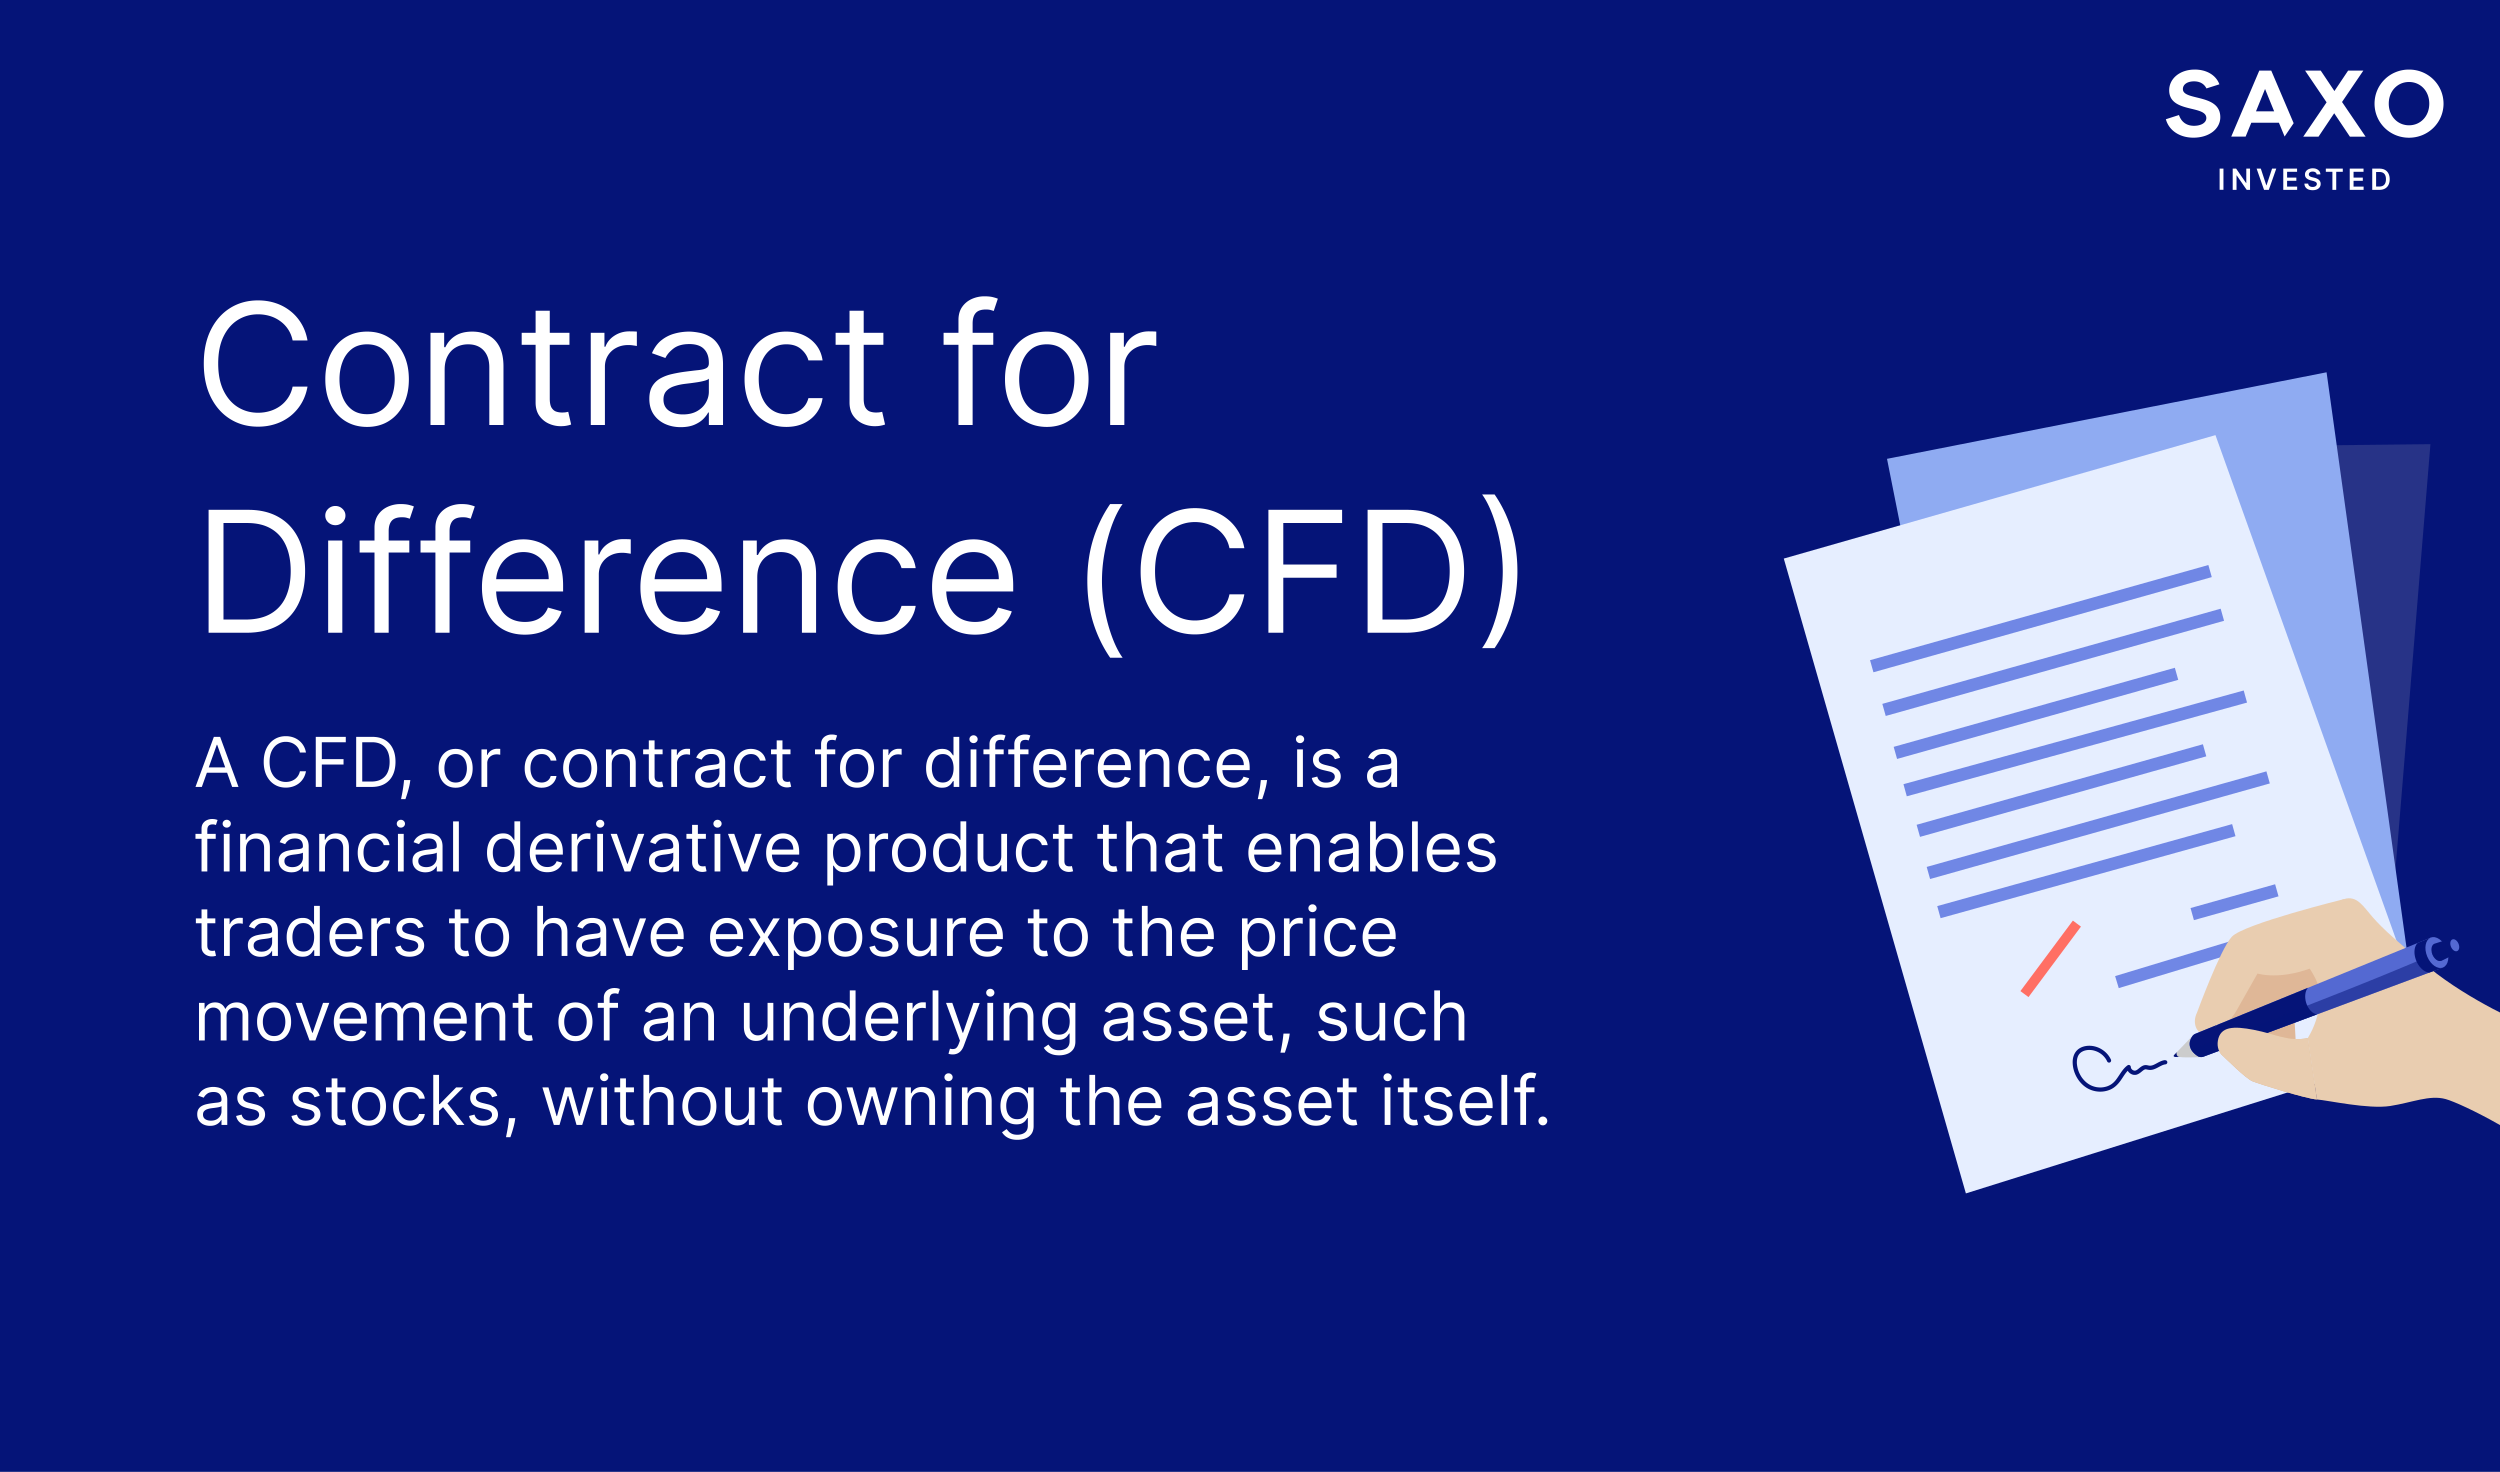 <svg xmlns="http://www.w3.org/2000/svg" width="710" height="418" fill="none"><rect width="100%" height="100%" fill="#808080" stroke="none"/><g clip-path="url(#a)"><path fill="#fff" d="M0 0h710v418H0z"/><g clip-path="url(#b)"><path fill="#051478" d="M0 0h710v418.319H0z"/><path fill="#fff" d="M57.32 223.488h-1.805l5.221-14.221h1.778l5.222 14.221H65.93l-4.25-11.971h-.11zm.667-5.555h7.277v1.528h-7.277zm28.907-4.222h-1.722a3.6 3.6 0 0 0-.535-1.305 3.6 3.6 0 0 0-.916-.945 3.9 3.9 0 0 0-1.188-.583 4.8 4.8 0 0 0-1.36-.194 4.34 4.34 0 0 0-2.34.652q-1.042.654-1.66 1.924-.612 1.27-.612 3.118 0 1.846.612 3.118.618 1.27 1.66 1.923 1.047.653 2.34.653.707 0 1.36-.195a4 4 0 0 0 1.188-.576q.54-.389.916-.951a3.7 3.7 0 0 0 .535-1.306h1.722a5.7 5.7 0 0 1-.708 1.951 5.3 5.3 0 0 1-1.278 1.466 5.6 5.6 0 0 1-1.715.909 6.4 6.4 0 0 1-2.02.313q-1.82 0-3.237-.889-1.416-.889-2.229-2.528-.812-1.638-.812-3.888t.812-3.889 2.23-2.527q1.416-.89 3.235-.889 1.077 0 2.02.312a5.5 5.5 0 0 1 1.716.917q.764.597 1.278 1.458.513.854.708 1.951m2.783 9.777v-14.221h8.527v1.528h-6.805v4.805h6.166v1.528h-6.166v6.36zm15.865 0h-4.389v-14.221h4.583q2.07 0 3.542.854 1.471.848 2.256 2.438.785 1.583.785 3.791 0 2.222-.792 3.826a5.63 5.63 0 0 1-2.305 2.458q-1.514.855-3.68.854m-2.667-1.527h2.556q1.763 0 2.923-.681a4.2 4.2 0 0 0 1.729-1.937q.57-1.257.569-2.993 0-1.722-.562-2.965-.562-1.25-1.68-1.917-1.119-.673-2.785-.673h-2.75zm13.657-.417-.111.75a15 15 0 0 1-.361 1.694 32 32 0 0 1-.493 1.701q-.256.799-.424 1.271h-1.249l.236-1.173q.145-.729.291-1.632.153-.895.25-1.833l.084-.778zm12.869 2.166q-1.445 0-2.535-.687-1.083-.687-1.694-1.923-.604-1.236-.604-2.889 0-1.666.604-2.91.61-1.243 1.694-1.93 1.09-.687 2.535-.687 1.444 0 2.527.687 1.09.688 1.695 1.93.61 1.243.611 2.91 0 1.653-.611 2.889-.604 1.236-1.695 1.923-1.083.687-2.527.687m0-1.472q1.097 0 1.805-.562a3.3 3.3 0 0 0 1.049-1.479q.34-.916.34-1.986t-.34-1.993a3.36 3.36 0 0 0-1.049-1.493q-.708-.569-1.805-.569t-1.805.569q-.709.57-1.049 1.493a5.7 5.7 0 0 0-.34 1.993q0 1.07.34 1.986a3.3 3.3 0 0 0 1.049 1.479q.708.562 1.805.562m7.334 1.25v-10.666h1.584v1.611h.111q.291-.79 1.055-1.284a3.1 3.1 0 0 1 1.722-.493q.181 0 .452.007.27.006.409.021v1.666a5 5 0 0 0-.382-.062 3.7 3.7 0 0 0-.618-.049q-.777 0-1.388.326-.605.32-.959.889a2.4 2.4 0 0 0-.347 1.285v6.749zm17.108.222q-1.5 0-2.583-.708t-1.666-1.951q-.584-1.243-.584-2.84 0-1.625.598-2.868.603-1.25 1.68-1.951 1.083-.708 2.528-.708 1.125 0 2.027.416a3.9 3.9 0 0 1 1.479 1.167q.576.75.715 1.75h-1.638q-.187-.73-.834-1.292-.637-.569-1.722-.569-.958 0-1.68.5-.716.493-1.118 1.395-.396.897-.396 2.104 0 1.236.389 2.153.396.917 1.111 1.423.722.507 1.694.507a2.9 2.9 0 0 0 1.16-.222q.52-.222.882-.639.361-.416.514-1h1.638a3.8 3.8 0 0 1-.687 1.702q-.542.75-1.437 1.194-.89.437-2.07.437m10.923 0q-1.445 0-2.534-.687-1.084-.687-1.695-1.923-.603-1.236-.604-2.889 0-1.666.604-2.91.611-1.243 1.695-1.93 1.09-.687 2.534-.687t2.528.687q1.09.688 1.694 1.93.61 1.243.611 2.91 0 1.653-.611 2.889-.605 1.236-1.694 1.923-1.084.687-2.528.687m0-1.472q1.097 0 1.805-.562a3.3 3.3 0 0 0 1.049-1.479q.34-.916.34-1.986t-.34-1.993a3.36 3.36 0 0 0-1.049-1.493q-.708-.569-1.805-.569t-1.805.569q-.709.57-1.049 1.493a5.7 5.7 0 0 0-.34 1.993q0 1.07.34 1.986a3.3 3.3 0 0 0 1.049 1.479q.708.562 1.805.562m8.973-5.166v6.416h-1.638v-10.666h1.583v1.667h.139q.375-.813 1.138-1.305.765-.5 1.972-.5 1.085 0 1.896.444.813.438 1.264 1.333.451.89.451 2.25v6.777h-1.638v-6.666q0-1.257-.653-1.958-.652-.708-1.792-.708-.784 0-1.402.34a2.44 2.44 0 0 0-.966.993q-.354.653-.354 1.583m14.438-4.25v1.389h-5.527v-1.389zm-3.916-2.555h1.639v10.166q0 .694.201 1.042.209.34.528.458.326.111.687.111.271 0 .445-.028l.277-.055.334 1.472a3.5 3.5 0 0 1-.465.125q-.3.069-.757.069-.695 0-1.361-.298a2.7 2.7 0 0 1-1.097-.91q-.43-.61-.431-1.542zm6.381 13.221v-10.666h1.584v1.611h.111q.291-.79 1.055-1.284a3.1 3.1 0 0 1 1.722-.493q.181 0 .452.007.27.006.409.021v1.666a5 5 0 0 0-.382-.062 3.7 3.7 0 0 0-.618-.049q-.777 0-1.388.326-.605.32-.959.889a2.4 2.4 0 0 0-.347 1.285v6.749zm10.415.25q-1.014 0-1.841-.382a3.16 3.16 0 0 1-1.312-1.118q-.486-.736-.486-1.777 0-.917.361-1.486.361-.576.965-.903t1.333-.486a16 16 0 0 1 1.479-.264 65 65 0 0 1 1.577-.187q.61-.07.889-.23.284-.159.284-.555v-.056q0-1.027-.562-1.597-.556-.569-1.688-.569-1.173 0-1.84.514-.667.513-.937 1.097l-1.556-.556q.417-.972 1.111-1.513a4.2 4.2 0 0 1 1.528-.764 6.4 6.4 0 0 1 1.639-.222q.513 0 1.18.125.674.118 1.299.493.632.375 1.048 1.131.417.757.417 2.028v7.027h-1.639v-1.444h-.083q-.166.347-.556.743-.389.395-1.034.674-.646.277-1.576.277m.249-1.472q.973 0 1.639-.382a2.6 2.6 0 0 0 1.014-.986q.347-.604.347-1.271v-1.499q-.104.124-.458.229-.347.097-.806.173-.45.07-.881.125a52 52 0 0 0-.688.084 6.2 6.2 0 0 0-1.194.27 2.07 2.07 0 0 0-.889.549q-.333.361-.333.986 0 .854.632 1.292.638.43 1.617.43m11.963 1.444q-1.5 0-2.583-.708t-1.667-1.951q-.583-1.243-.583-2.84 0-1.625.597-2.868.604-1.25 1.681-1.951 1.083-.708 2.527-.708 1.125 0 2.028.416a3.9 3.9 0 0 1 1.479 1.167q.577.75.715 1.75h-1.639q-.187-.73-.833-1.292-.639-.569-1.722-.569-.959 0-1.68.5-.716.493-1.118 1.395-.396.897-.396 2.104 0 1.236.389 2.153.396.917 1.111 1.423.722.507 1.694.507.639 0 1.16-.222t.882-.639a2.44 2.44 0 0 0 .513-1h1.639a3.8 3.8 0 0 1-.687 1.702q-.541.75-1.438 1.194-.888.437-2.069.437m11.228-10.888v1.389h-5.527v-1.389zm-3.916-2.555h1.639v10.166q0 .694.201 1.042.209.34.528.458.326.111.687.111.271 0 .445-.028l.277-.055.334 1.472a3.5 3.5 0 0 1-.466.125 3.4 3.4 0 0 1-.756.069q-.695 0-1.361-.298a2.7 2.7 0 0 1-1.098-.91q-.43-.61-.43-1.542zm16.631 2.555v1.389h-5.75v-1.389zm-4.028 10.666V211.35q0-.917.431-1.527a2.66 2.66 0 0 1 1.118-.917 3.5 3.5 0 0 1 1.451-.305q.604 0 .986.097.381.097.569.18l-.472 1.417a7 7 0 0 0-.347-.104 2 2 0 0 0-.57-.063q-.811 0-1.173.41-.354.41-.354 1.201v11.749zm10.218.222q-1.445 0-2.535-.687-1.083-.687-1.694-1.923-.604-1.236-.604-2.889 0-1.666.604-2.91.612-1.243 1.694-1.93 1.09-.687 2.535-.687 1.444 0 2.528.687 1.09.688 1.694 1.93.61 1.243.611 2.91 0 1.653-.611 2.889-.605 1.236-1.694 1.923-1.084.687-2.528.687m0-1.472q1.097 0 1.805-.562a3.3 3.3 0 0 0 1.049-1.479q.34-.916.34-1.986t-.34-1.993a3.36 3.36 0 0 0-1.049-1.493q-.708-.569-1.805-.569t-1.805.569q-.709.57-1.049 1.493a5.7 5.7 0 0 0-.34 1.993q0 1.07.34 1.986a3.3 3.3 0 0 0 1.049 1.479q.708.562 1.805.562m7.334 1.25v-10.666h1.584v1.611h.111q.291-.79 1.055-1.284a3.1 3.1 0 0 1 1.722-.493q.181 0 .452.007.27.006.409.021v1.666a4 4 0 0 0-.382-.062 3.7 3.7 0 0 0-.618-.049q-.777 0-1.388.326-.604.32-.959.889a2.4 2.4 0 0 0-.347 1.285v6.749zm16.803.222q-1.334 0-2.354-.673-1.021-.681-1.597-1.917-.576-1.242-.576-2.937 0-1.68.576-2.916t1.604-1.91q1.028-.673 2.375-.673 1.042 0 1.645.347.612.34.931.778.325.43.507.708h.139v-5.25h1.638v14.221h-1.583v-1.638h-.194q-.181.29-.514.736-.333.437-.951.784-.618.34-1.646.34m.222-1.472q.986 0 1.667-.513.68-.522 1.034-1.438.354-.924.354-2.132 0-1.194-.347-2.09-.347-.903-1.027-1.402-.68-.507-1.681-.507-1.041 0-1.736.534-.687.528-1.034 1.438-.34.902-.341 2.027 0 1.14.347 2.07.355.923 1.042 1.472.695.541 1.722.541m7.895 1.25v-10.666h1.639v10.666zm.834-12.443q-.48 0-.827-.327a1.05 1.05 0 0 1-.34-.784q0-.458.34-.785.348-.326.827-.326.478 0 .819.326.347.327.347.785t-.347.784a1.14 1.14 0 0 1-.819.327m8.556 1.777v1.389h-5.749v-1.389zm-4.027 10.666V211.35q0-.917.43-1.527.43-.611 1.118-.917a3.5 3.5 0 0 1 1.451-.305q.604 0 .987.097.381.097.569.18l-.472 1.417a7 7 0 0 0-.347-.104 2 2 0 0 0-.57-.063q-.812 0-1.173.41-.354.41-.355 1.201v11.749zm11.073-10.666v1.389h-5.749v-1.389zm-4.027 10.666V211.35q0-.917.431-1.527a2.67 2.67 0 0 1 1.117-.917 3.5 3.5 0 0 1 1.452-.305q.604 0 .986.097.381.097.569.18l-.472 1.417a7 7 0 0 0-.347-.104 2 2 0 0 0-.57-.063q-.812 0-1.173.41-.354.41-.354 1.201v11.749zm10.357.222q-1.541 0-2.66-.68a4.57 4.57 0 0 1-1.715-1.917q-.597-1.236-.597-2.874 0-1.64.597-2.889.604-1.257 1.681-1.958 1.083-.708 2.527-.708a5 5 0 0 1 1.646.277 4.1 4.1 0 0 1 1.479.903q.666.618 1.062 1.639t.396 2.514v.694h-8.221v-1.417h6.555q0-.901-.361-1.611a2.74 2.74 0 0 0-1.014-1.118q-.653-.41-1.542-.409-.979 0-1.694.486a3.2 3.2 0 0 0-1.09 1.25 3.7 3.7 0 0 0-.382 1.652v.945q0 1.208.416 2.048a3 3 0 0 0 1.174 1.271q.75.43 1.743.43.645 0 1.166-.18.528-.187.91-.556.382-.375.59-.93l1.583.444a3.5 3.5 0 0 1-.84 1.417 4.1 4.1 0 0 1-1.458.944q-.868.333-1.951.333m6.909-.222v-10.666h1.583v1.611h.111q.293-.79 1.056-1.284a3.1 3.1 0 0 1 1.722-.493q.18 0 .451.007.271.006.41.021v1.666a5 5 0 0 0-.382-.062 3.7 3.7 0 0 0-.618-.049 2.9 2.9 0 0 0-1.389.326q-.604.32-.958.889a2.4 2.4 0 0 0-.347 1.285v6.749zm11.423.222q-1.542 0-2.66-.68-1.111-.687-1.715-1.917-.597-1.236-.597-2.874 0-1.64.597-2.889.605-1.257 1.68-1.958 1.084-.708 2.528-.708.833 0 1.646.277a4.1 4.1 0 0 1 1.479.903q.666.618 1.062 1.639t.396 2.514v.694h-8.222v-1.417h6.555q0-.901-.361-1.611a2.73 2.73 0 0 0-1.013-1.118q-.653-.41-1.542-.409-.98 0-1.694.486a3.2 3.2 0 0 0-1.091 1.25 3.7 3.7 0 0 0-.381 1.652v.945q0 1.208.416 2.048a3 3 0 0 0 1.174 1.271q.75.43 1.743.43.645 0 1.166-.18.528-.187.91-.556.381-.375.59-.93l1.583.444a3.5 3.5 0 0 1-.84 1.417 4.1 4.1 0 0 1-1.458.944q-.868.333-1.951.333m8.548-6.638v6.416h-1.639v-10.666h1.583v1.667h.139q.375-.813 1.139-1.305.763-.5 1.972-.5 1.083 0 1.895.444.813.438 1.264 1.333.452.89.452 2.25v6.777h-1.639v-6.666q0-1.257-.653-1.958-.652-.708-1.791-.708-.785 0-1.403.34a2.44 2.44 0 0 0-.965.993q-.354.653-.354 1.583m14.132 6.638q-1.5 0-2.583-.708t-1.667-1.951q-.582-1.243-.583-2.84 0-1.625.597-2.868.604-1.25 1.681-1.951 1.083-.708 2.527-.708 1.125 0 2.028.416a3.9 3.9 0 0 1 1.479 1.167q.577.75.715 1.75h-1.639q-.187-.73-.833-1.292-.639-.569-1.722-.569-.959 0-1.68.5-.716.493-1.118 1.395-.396.897-.396 2.104 0 1.236.389 2.153.396.917 1.111 1.423.722.507 1.694.507a2.9 2.9 0 0 0 1.16-.222q.52-.222.882-.639a2.44 2.44 0 0 0 .513-1h1.639a3.8 3.8 0 0 1-.687 1.702q-.541.75-1.438 1.194-.888.437-2.069.437m11.062 0q-1.542 0-2.66-.68-1.111-.687-1.715-1.917-.597-1.236-.597-2.874 0-1.64.597-2.889.605-1.257 1.68-1.958 1.084-.708 2.528-.708a5 5 0 0 1 1.646.277 4.1 4.1 0 0 1 1.479.903q.666.618 1.062 1.639t.396 2.514v.694h-8.222v-1.417h6.555q0-.901-.361-1.611a2.73 2.73 0 0 0-1.013-1.118q-.653-.41-1.542-.409-.979 0-1.694.486a3.2 3.2 0 0 0-1.09 1.25 3.7 3.7 0 0 0-.382 1.652v.945q0 1.208.416 2.048a3 3 0 0 0 1.174 1.271q.75.43 1.743.43.645 0 1.166-.18.528-.187.91-.556.381-.375.59-.93l1.583.444a3.5 3.5 0 0 1-.84 1.417 4.1 4.1 0 0 1-1.458.944q-.868.333-1.951.333m9.353-2.166-.111.75a15 15 0 0 1-.361 1.694 33 33 0 0 1-.493 1.701q-.257.799-.424 1.271h-1.25q.091-.444.236-1.173.147-.729.292-1.632.153-.895.25-1.833l.083-.778zm8.536 1.944v-10.666h1.639v10.666zm.833-12.443q-.479 0-.826-.327a1.05 1.05 0 0 1-.34-.784q0-.458.34-.785.347-.326.826-.326.48 0 .819.326.348.327.348.785t-.348.784a1.14 1.14 0 0 1-.819.327m11.362 4.166-1.472.417a2.7 2.7 0 0 0-.41-.715 2 2 0 0 0-.722-.584q-.458-.228-1.173-.229-.98 0-1.632.452-.646.444-.646 1.131 0 .611.444.966.445.353 1.389.59l1.583.389q1.431.347 2.132 1.062.702.708.701 1.826 0 .917-.527 1.639-.521.722-1.458 1.139-.937.416-2.181.416-1.632 0-2.701-.708t-1.354-2.069l1.555-.389q.222.861.841 1.292.624.43 1.631.43 1.146 0 1.82-.486.68-.493.68-1.18 0-.556-.389-.931-.389-.381-1.194-.569l-1.778-.417q-1.465-.347-2.152-1.076-.681-.736-.681-1.84 0-.903.507-1.597.514-.695 1.396-1.091.889-.395 2.014-.395 1.583 0 2.485.694a3.74 3.74 0 0 1 1.292 1.833m11.299 8.527a4.3 4.3 0 0 1-1.84-.382 3.16 3.16 0 0 1-1.312-1.118q-.486-.736-.486-1.777 0-.917.361-1.486.361-.576.965-.903t1.333-.486a16 16 0 0 1 1.479-.264 65 65 0 0 1 1.577-.187q.61-.07.888-.23.285-.159.285-.555v-.056q0-1.027-.562-1.597-.556-.569-1.688-.569-1.173 0-1.84.514-.667.513-.937 1.097l-1.556-.556q.417-.972 1.111-1.513a4.2 4.2 0 0 1 1.528-.764 6.4 6.4 0 0 1 1.639-.222q.513 0 1.18.125.674.118 1.299.493.632.375 1.048 1.131.417.757.417 2.028v7.027h-1.639v-1.444h-.083q-.166.347-.556.743-.389.395-1.034.674-.646.277-1.577.277m.25-1.472q.973 0 1.639-.382a2.6 2.6 0 0 0 1.361-2.257v-1.499q-.104.124-.458.229-.348.097-.806.173a33 33 0 0 1-.881.125 52 52 0 0 0-.688.084 6.2 6.2 0 0 0-1.194.27 2.07 2.07 0 0 0-.889.549q-.333.361-.333.986 0 .854.632 1.292.638.43 1.617.43M61.264 236.822v1.389h-5.75v-1.389zm-4.027 10.666V235.35q0-.917.43-1.527.43-.611 1.118-.917a3.5 3.5 0 0 1 1.451-.305q.605 0 .986.097.383.097.57.18l-.472 1.417a7 7 0 0 0-.348-.104 2 2 0 0 0-.569-.063q-.812 0-1.173.41-.354.41-.355 1.201v11.749zm6.324 0v-10.666H65.2v10.666zm.833-12.443q-.48 0-.826-.327a1.05 1.05 0 0 1-.34-.784q0-.458.34-.785.347-.326.826-.326.48 0 .82.326.346.327.347.785 0 .458-.348.784a1.14 1.14 0 0 1-.819.327m5.446 6.027v6.416H68.2v-10.666h1.583v1.667h.14q.375-.813 1.138-1.305.764-.5 1.972-.5 1.083 0 1.896.444.812.438 1.263 1.333.452.89.452 2.25v6.777h-1.639v-6.666q0-1.257-.653-1.958-.652-.708-1.791-.708-.784 0-1.403.34-.61.34-.965.993-.354.653-.354 1.583m12.938 6.666q-1.014 0-1.84-.382a3.16 3.16 0 0 1-1.312-1.118q-.487-.736-.487-1.777 0-.917.362-1.486.36-.576.965-.903a5 5 0 0 1 1.333-.486q.736-.166 1.479-.264a65 65 0 0 1 1.576-.187q.612-.07.889-.23.285-.159.285-.555v-.056q0-1.027-.563-1.597-.556-.569-1.687-.569-1.173 0-1.84.514-.667.513-.938 1.097l-1.555-.556q.417-.972 1.111-1.513a4.15 4.15 0 0 1 1.528-.764 6.4 6.4 0 0 1 1.638-.222q.514 0 1.18.125.675.118 1.3.493.63.375 1.048 1.131.417.757.416 2.028v7.027h-1.638v-1.444h-.084q-.166.347-.555.743-.39.395-1.035.674-.646.277-1.576.277m.25-1.472q.972 0 1.639-.382.674-.381 1.013-.986.348-.604.348-1.271v-1.499q-.105.124-.459.229-.347.097-.805.173-.451.07-.882.125-.423.05-.687.084a6.2 6.2 0 0 0-1.195.27 2.07 2.07 0 0 0-.888.549q-.334.361-.334.986 0 .854.632 1.292.639.43 1.618.43m9.268-5.194v6.416h-1.638v-10.666h1.583v1.667h.139q.376-.813 1.138-1.305.765-.5 1.972-.5 1.084 0 1.896.444.813.438 1.264 1.333.45.89.451 2.25v6.777h-1.638v-6.666q0-1.257-.653-1.958-.652-.708-1.792-.708-.784 0-1.402.34-.612.34-.966.993t-.354 1.583m14.133 6.638q-1.5 0-2.583-.708t-1.667-1.951q-.583-1.243-.583-2.84 0-1.625.597-2.868.605-1.25 1.68-1.951 1.084-.708 2.528-.708 1.125 0 2.028.416a3.9 3.9 0 0 1 1.479 1.167q.576.75.715 1.75h-1.639q-.188-.73-.833-1.292-.639-.569-1.722-.569-.958 0-1.681.5-.714.493-1.118 1.395-.395.897-.395 2.104 0 1.236.389 2.153.395.917 1.111 1.423.722.507 1.694.507.639 0 1.159-.222a2.38 2.38 0 0 0 1.396-1.639h1.639a3.8 3.8 0 0 1-.688 1.702q-.542.75-1.437 1.194-.888.437-2.069.437m6.59-.222v-10.666h1.638v10.666zm.833-12.443q-.48 0-.826-.327a1.05 1.05 0 0 1-.341-.784q0-.458.341-.785.346-.326.826-.326.478 0 .819.326.347.327.347.785t-.347.784a1.14 1.14 0 0 1-.819.327m6.945 12.693a4.3 4.3 0 0 1-1.84-.382 3.16 3.16 0 0 1-1.312-1.118q-.486-.736-.486-1.777 0-.917.361-1.486.361-.576.965-.903t1.333-.486a16 16 0 0 1 1.479-.264 65 65 0 0 1 1.577-.187q.61-.07.888-.23.285-.159.285-.555v-.056q0-1.027-.562-1.597-.556-.569-1.688-.569-1.173 0-1.84.514-.666.513-.937 1.097l-1.556-.556q.417-.972 1.111-1.513a4.2 4.2 0 0 1 1.528-.764 6.4 6.4 0 0 1 1.639-.222q.513 0 1.18.125.674.118 1.299.493.632.375 1.048 1.131.417.757.417 2.028v7.027h-1.639v-1.444h-.083q-.166.347-.556.743-.389.395-1.034.674-.646.277-1.577.277m.25-1.472q.973 0 1.639-.382a2.6 2.6 0 0 0 1.361-2.257v-1.499q-.104.124-.458.229-.347.097-.806.173-.45.07-.881.125a52 52 0 0 0-.688.084 6.2 6.2 0 0 0-1.194.27 2.07 2.07 0 0 0-.889.549q-.333.361-.333.986 0 .854.632 1.292.638.43 1.617.43m9.269-12.999v14.221h-1.639v-14.221zm12.528 14.443q-1.333 0-2.354-.673-1.02-.681-1.597-1.917-.576-1.242-.576-2.937 0-1.68.576-2.916t1.604-1.91q1.028-.673 2.375-.673 1.041 0 1.646.347.61.34.93.778.327.43.507.708h.139v-5.25h1.639v14.221h-1.583v-1.638h-.195q-.18.29-.514.736-.333.437-.951.784-.618.34-1.646.34m.222-1.472q.987 0 1.667-.513.681-.522 1.035-1.438.354-.924.354-2.132 0-1.194-.347-2.09-.347-.903-1.028-1.402-.68-.507-1.681-.507-1.041 0-1.735.534-.689.528-1.035 1.438-.34.902-.34 2.027 0 1.14.347 2.07.354.923 1.041 1.472.695.541 1.722.541m12.368 1.472q-1.542 0-2.66-.68-1.111-.687-1.715-1.917-.597-1.236-.597-2.874 0-1.64.597-2.889.605-1.257 1.68-1.958 1.083-.708 2.528-.708.833 0 1.646.277a4.1 4.1 0 0 1 1.479.903q.666.618 1.062 1.639t.396 2.514v.694h-8.222v-1.417h6.555q0-.901-.361-1.611a2.73 2.73 0 0 0-1.014-1.118q-.653-.41-1.541-.409-.98 0-1.694.486a3.2 3.2 0 0 0-1.091 1.25 3.7 3.7 0 0 0-.382 1.652v.945q0 1.208.417 2.048.423.833 1.174 1.271.75.43 1.743.43.645 0 1.166-.18.528-.187.91-.556.381-.375.59-.93l1.583.444a3.5 3.5 0 0 1-.84 1.417q-.591.604-1.458.944-.868.333-1.951.333m6.909-.222v-10.666h1.583v1.611h.111q.291-.79 1.055-1.284a3.1 3.1 0 0 1 1.723-.493q.18 0 .451.007.27.006.41.021v1.666a5 5 0 0 0-.382-.062 4 4 0 0 0-.618-.049q-.779 0-1.389.326-.604.32-.958.889a2.4 2.4 0 0 0-.348 1.285v6.749zm7.275 0v-10.666h1.639v10.666zm.833-12.443q-.478 0-.826-.327a1.05 1.05 0 0 1-.34-.784q0-.458.34-.785.348-.326.826-.326.48 0 .82.326.347.327.347.785t-.347.784a1.14 1.14 0 0 1-.82.327m12.529 1.777-3.944 10.666h-1.667l-3.944-10.666h1.778l2.944 8.5h.111l2.944-8.5zm4.977 10.916a4.3 4.3 0 0 1-1.84-.382 3.16 3.16 0 0 1-1.313-1.118q-.486-.736-.486-1.777 0-.917.361-1.486.362-.576.966-.903a5 5 0 0 1 1.333-.486 16 16 0 0 1 1.479-.264 65 65 0 0 1 1.576-.187q.611-.07.889-.23.285-.159.285-.555v-.056q0-1.027-.563-1.597-.555-.569-1.687-.569-1.174 0-1.84.514-.667.513-.938 1.097l-1.555-.556q.417-.972 1.111-1.513a4.15 4.15 0 0 1 1.528-.764 6.3 6.3 0 0 1 1.638-.222q.514 0 1.181.125.674.118 1.298.493.632.375 1.049 1.131.416.757.416 2.028v7.027h-1.638v-1.444h-.084q-.166.347-.555.743-.388.395-1.035.674-.645.277-1.576.277m.25-1.472q.972 0 1.639-.382.674-.381 1.013-.986.348-.604.348-1.271v-1.499q-.105.124-.459.229-.347.097-.805.173-.451.07-.882.125-.424.05-.687.084a6.2 6.2 0 0 0-1.195.27 2.07 2.07 0 0 0-.889.549q-.333.361-.333.986 0 .854.632 1.292.639.43 1.618.43m12.268-9.444v1.389h-5.527v-1.389zm-3.916-2.555h1.638v10.166q0 .694.202 1.042.209.34.527.458.327.111.688.111.27 0 .444-.028l.278-.055.333 1.472a3.5 3.5 0 0 1-.465.125 3.4 3.4 0 0 1-.757.069 3.3 3.3 0 0 1-1.361-.298 2.7 2.7 0 0 1-1.097-.91q-.43-.61-.43-1.542zm6.381 13.221v-10.666h1.639v10.666zm.833-12.443q-.479 0-.826-.327a1.05 1.05 0 0 1-.34-.784q0-.458.34-.785.347-.326.826-.326.48 0 .82.326.347.327.347.785t-.347.784a1.14 1.14 0 0 1-.82.327m12.529 1.777-3.944 10.666h-1.667l-3.944-10.666h1.778l2.944 8.5h.111l2.944-8.5zm6.253 10.888q-1.541 0-2.66-.68a4.57 4.57 0 0 1-1.715-1.917q-.597-1.236-.597-2.874 0-1.64.597-2.889.604-1.257 1.681-1.958 1.083-.708 2.527-.708a5 5 0 0 1 1.646.277 4.1 4.1 0 0 1 1.479.903q.666.618 1.062 1.639t.396 2.514v.694h-8.221v-1.417h6.555q0-.901-.362-1.611a2.73 2.73 0 0 0-1.013-1.118q-.653-.41-1.542-.409-.979 0-1.694.486a3.2 3.2 0 0 0-1.09 1.25 3.7 3.7 0 0 0-.382 1.652v.945q0 1.208.416 2.048a3 3 0 0 0 1.174 1.271q.75.43 1.743.43.645 0 1.166-.18.528-.187.91-.556.382-.375.59-.93l1.583.444a3.5 3.5 0 0 1-.84 1.417 4.1 4.1 0 0 1-1.458.944q-.868.333-1.951.333m12.408 3.778v-14.666h1.584v1.695h.194q.18-.277.5-.708.327-.438.931-.778.61-.347 1.652-.347 1.347 0 2.375.673 1.028.674 1.604 1.91t.576 2.916q0 1.695-.576 2.937-.576 1.236-1.597 1.917-1.021.673-2.354.673-1.028 0-1.646-.34-.618-.347-.951-.784a11 11 0 0 1-.514-.736h-.139v5.638zm1.611-9.333q0 1.208.355 2.132.354.916 1.034 1.438.68.513 1.667.513 1.028 0 1.715-.541.695-.55 1.041-1.472.355-.93.355-2.07 0-1.125-.348-2.027-.34-.91-1.034-1.438-.688-.534-1.729-.534-1 0-1.681.507-.68.5-1.027 1.402-.348.896-.348 2.09m10.305 5.333v-10.666h1.583v1.611h.111q.292-.79 1.056-1.284a3.1 3.1 0 0 1 1.722-.493q.18 0 .451.007.271.006.41.021v1.666a5 5 0 0 0-.382-.062 3.7 3.7 0 0 0-.618-.049q-.777 0-1.389.326a2.47 2.47 0 0 0-.958.889 2.4 2.4 0 0 0-.347 1.285v6.749zm11.284.222q-1.445 0-2.535-.687-1.082-.687-1.694-1.923-.604-1.236-.604-2.889 0-1.666.604-2.91.612-1.243 1.694-1.93 1.09-.687 2.535-.687 1.444 0 2.528.687 1.09.688 1.694 1.93.61 1.243.611 2.91 0 1.653-.611 2.889-.605 1.236-1.694 1.923-1.084.687-2.528.687m0-1.472q1.097 0 1.805-.562a3.3 3.3 0 0 0 1.049-1.479q.34-.916.34-1.986t-.34-1.993a3.36 3.36 0 0 0-1.049-1.493q-.708-.569-1.805-.569t-1.805.569q-.709.57-1.049 1.493a5.7 5.7 0 0 0-.34 1.993q0 1.07.34 1.986a3.3 3.3 0 0 0 1.049 1.479q.708.562 1.805.562m11.362 1.472q-1.334 0-2.354-.673-1.021-.681-1.597-1.917-.577-1.242-.577-2.937 0-1.68.577-2.916.576-1.236 1.604-1.91t2.375-.673q1.041 0 1.645.347.612.34.931.778.326.43.507.708h.139v-5.25h1.638v14.221h-1.583v-1.638h-.194q-.181.29-.514.736-.333.437-.951.784-.618.34-1.646.34m.222-1.472q.986 0 1.667-.513.68-.522 1.034-1.438.354-.924.354-2.132 0-1.194-.347-2.09-.347-.903-1.028-1.402-.68-.507-1.68-.507-1.041 0-1.736.534-.687.528-1.035 1.438-.34.902-.34 2.027 0 1.14.347 2.07.355.923 1.042 1.472.695.541 1.722.541m14.617-3.11v-6.306h1.639v10.666h-1.639v-1.805h-.111a3.5 3.5 0 0 1-1.167 1.382q-.79.562-2 .562-1 0-1.777-.437-.778-.445-1.222-1.334-.445-.896-.445-2.256v-6.778h1.639v6.667q0 1.166.653 1.861.66.693 1.68.694.612 0 1.243-.313a2.7 2.7 0 0 0 1.069-.958q.438-.645.438-1.645m8.973 4.582q-1.5 0-2.583-.708t-1.666-1.951-.584-2.84q0-1.625.597-2.868.604-1.25 1.681-1.951 1.083-.708 2.527-.708 1.125 0 2.028.416a3.9 3.9 0 0 1 1.479 1.167q.576.75.715 1.75h-1.638q-.188-.73-.834-1.292-.639-.569-1.722-.569-.958 0-1.68.5-.716.493-1.118 1.395-.396.897-.396 2.104 0 1.236.389 2.153.396.917 1.111 1.423.722.507 1.694.507a2.9 2.9 0 0 0 1.16-.222q.52-.222.882-.639.36-.416.514-1h1.638a3.8 3.8 0 0 1-.687 1.702q-.541.75-1.438 1.194-.888.437-2.069.437m11.228-10.888v1.389h-5.527v-1.389zm-3.916-2.555h1.639v10.166q0 .694.201 1.042.209.34.528.458.326.111.687.111.271 0 .445-.028l.278-.055.333 1.472a3.5 3.5 0 0 1-.465.125 3.5 3.5 0 0 1-.757.069q-.695 0-1.361-.298a2.7 2.7 0 0 1-1.097-.91q-.43-.61-.431-1.542zm16.52 2.555v1.389h-5.528v-1.389zm-3.917-2.555h1.639v10.166q0 .694.201 1.042.209.34.528.458.327.111.687.111.271 0 .445-.028l.278-.055.333 1.472a3.5 3.5 0 0 1-.465.125 3.5 3.5 0 0 1-.757.069q-.695 0-1.361-.298a2.7 2.7 0 0 1-1.097-.91q-.43-.61-.431-1.542zm8.25 6.805v6.416h-1.639v-14.221h1.639v5.222h.138q.375-.826 1.125-1.312.757-.493 2.014-.493 1.09 0 1.91.437.819.43 1.27 1.326.459.889.459 2.264v6.777h-1.639v-6.666q0-1.27-.66-1.965-.652-.701-1.812-.701-.806 0-1.444.34a2.5 2.5 0 0 0-1 .993q-.361.653-.361 1.583m13.052 6.666a4.3 4.3 0 0 1-1.84-.382 3.16 3.16 0 0 1-1.312-1.118q-.486-.736-.486-1.777 0-.917.361-1.486.36-.576.965-.903.604-.327 1.333-.486a16 16 0 0 1 1.479-.264 65 65 0 0 1 1.577-.187q.61-.07.888-.23.285-.159.285-.555v-.056q0-1.027-.562-1.597-.556-.569-1.688-.569-1.173 0-1.84.514-.666.513-.937 1.097l-1.556-.556q.417-.972 1.111-1.513a4.2 4.2 0 0 1 1.528-.764 6.4 6.4 0 0 1 1.639-.222q.514 0 1.18.125.674.118 1.299.493.631.375 1.048 1.131.417.757.417 2.028v7.027h-1.639v-1.444h-.083q-.167.347-.556.743-.389.395-1.034.674-.646.277-1.577.277m.25-1.472q.972 0 1.639-.382a2.6 2.6 0 0 0 1.361-2.257v-1.499q-.104.124-.458.229-.348.097-.806.173-.451.07-.882.125-.423.05-.687.084a6.2 6.2 0 0 0-1.194.27 2.07 2.07 0 0 0-.889.549q-.333.361-.334.986 0 .854.632 1.292.64.43 1.618.43m12.268-9.444v1.389h-5.527v-1.389zm-3.916-2.555h1.639v10.166q0 .694.201 1.042.209.34.528.458.326.111.687.111.271 0 .445-.028l.277-.055.334 1.472a3.5 3.5 0 0 1-.465.125q-.3.069-.757.069-.695 0-1.361-.298a2.7 2.7 0 0 1-1.097-.91q-.43-.61-.431-1.542zm16.353 13.443q-1.541 0-2.66-.68a4.57 4.57 0 0 1-1.715-1.917q-.597-1.236-.597-2.874 0-1.64.597-2.889.604-1.257 1.681-1.958 1.083-.708 2.527-.708a5 5 0 0 1 1.646.277 4.1 4.1 0 0 1 1.479.903q.666.618 1.062 1.639t.396 2.514v.694h-8.221v-1.417h6.555q0-.901-.361-1.611a2.74 2.74 0 0 0-1.014-1.118q-.653-.41-1.542-.409-.979 0-1.694.486a3.2 3.2 0 0 0-1.09 1.25 3.7 3.7 0 0 0-.382 1.652v.945q0 1.208.416 2.048a3 3 0 0 0 1.174 1.271q.75.43 1.743.43.645 0 1.166-.18.528-.187.91-.556.382-.375.59-.93l1.583.444a3.5 3.5 0 0 1-.84 1.417 4.1 4.1 0 0 1-1.458.944q-.868.333-1.951.333m8.548-6.638v6.416h-1.639v-10.666h1.583v1.667h.139a3.04 3.04 0 0 1 1.139-1.305q.763-.5 1.972-.5 1.083 0 1.896.444.811.438 1.263 1.333.452.89.452 2.25v6.777h-1.639v-6.666q0-1.257-.653-1.958-.652-.708-1.791-.708a2.86 2.86 0 0 0-1.403.34 2.44 2.44 0 0 0-.965.993q-.354.653-.354 1.583m12.938 6.666a4.3 4.3 0 0 1-1.84-.382 3.16 3.16 0 0 1-1.313-1.118q-.486-.736-.486-1.777 0-.917.361-1.486.361-.576.966-.903a5 5 0 0 1 1.333-.486 16 16 0 0 1 1.479-.264 65 65 0 0 1 1.576-.187q.612-.07.889-.23.285-.159.285-.555v-.056q0-1.027-.563-1.597-.555-.569-1.687-.569-1.174 0-1.84.514-.667.513-.938 1.097l-1.555-.556q.417-.972 1.111-1.513a4.15 4.15 0 0 1 1.528-.764 6.3 6.3 0 0 1 1.638-.222q.514 0 1.181.125.674.118 1.298.493.632.375 1.049 1.131.417.757.416 2.028v7.027h-1.638v-1.444h-.084q-.166.347-.555.743-.388.395-1.035.674-.646.277-1.576.277m.25-1.472q.972 0 1.639-.382.674-.381 1.013-.986.348-.604.348-1.271v-1.499q-.105.124-.459.229-.347.097-.805.173-.452.07-.882.125-.424.05-.687.084a6.2 6.2 0 0 0-1.195.27 2.07 2.07 0 0 0-.889.549q-.333.361-.333.986 0 .854.632 1.292.639.43 1.618.43m7.852 1.222v-14.221h1.638v5.25h.139q.181-.277.5-.708.327-.438.931-.778.61-.347 1.652-.347 1.347 0 2.375.673 1.028.674 1.604 1.91t.577 2.916q0 1.695-.577 2.937-.576 1.236-1.597 1.917-1.02.673-2.354.673-1.028 0-1.646-.34-.618-.347-.951-.784a11 11 0 0 1-.514-.736h-.194v1.638zm1.611-5.333q0 1.208.354 2.132.354.916 1.034 1.438.681.513 1.667.513 1.028 0 1.715-.541.694-.55 1.042-1.472.354-.93.354-2.07 0-1.125-.347-2.027-.34-.91-1.035-1.438-.688-.534-1.729-.534-1 0-1.68.507-.681.5-1.028 1.402-.348.896-.347 2.09m11.95-8.888v14.221h-1.639v-14.221zm7.473 14.443q-1.541 0-2.659-.68-1.111-.687-1.715-1.917-.597-1.236-.597-2.874 0-1.64.597-2.889.604-1.257 1.68-1.958 1.083-.708 2.528-.708.833 0 1.645.277a4.1 4.1 0 0 1 1.479.903q.667.618 1.063 1.639t.396 2.514v.694h-8.222v-1.417h6.555q0-.901-.361-1.611a2.73 2.73 0 0 0-1.014-1.118q-.653-.41-1.541-.409-.98 0-1.695.486a3.2 3.2 0 0 0-1.09 1.25 3.7 3.7 0 0 0-.382 1.652v.945q0 1.208.417 2.048.424.833 1.173 1.271.75.43 1.743.43.646 0 1.167-.18.528-.187.91-.556.381-.375.59-.93l1.583.444a3.5 3.5 0 0 1-.84 1.417q-.591.604-1.458.944-.868.333-1.952.333m14.465-8.499-1.473.417a2.7 2.7 0 0 0-.409-.715 2 2 0 0 0-.722-.584q-.459-.228-1.174-.229-.98 0-1.632.452-.645.444-.646 1.131 0 .611.445.966.444.353 1.389.59l1.583.389q1.43.347 2.132 1.062.7.708.701 1.826 0 .917-.528 1.639-.52.722-1.458 1.139-.938.416-2.18.416-1.632 0-2.702-.708-1.068-.708-1.354-2.069l1.556-.389q.222.861.84 1.292.626.43 1.632.43 1.146 0 1.819-.486.681-.493.681-1.18 0-.556-.389-.931-.389-.381-1.195-.569l-1.777-.417q-1.465-.347-2.153-1.076-.68-.736-.68-1.84 0-.903.507-1.597.513-.695 1.395-1.091.89-.395 2.014-.395 1.583 0 2.486.694a3.75 3.75 0 0 1 1.292 1.833M61.153 260.822v1.389h-5.527v-1.389zm-3.916-2.555h1.638v10.166q0 .694.202 1.042.209.34.528.458.325.111.687.111.27 0 .444-.028l.278-.055.333 1.472a3.5 3.5 0 0 1-.465.125 3.5 3.5 0 0 1-.757.069q-.694 0-1.36-.298a2.7 2.7 0 0 1-1.098-.91q-.43-.61-.43-1.542zm6.381 13.221v-10.666h1.583v1.611h.111q.292-.79 1.056-1.284a3.1 3.1 0 0 1 1.722-.493q.18 0 .451.007.27.006.41.021v1.666a5 5 0 0 0-.382-.062 3.7 3.7 0 0 0-.618-.049q-.777 0-1.389.326-.603.32-.958.889a2.4 2.4 0 0 0-.347 1.285v6.749zm10.414.25q-1.014 0-1.84-.382a3.16 3.16 0 0 1-1.312-1.118q-.486-.736-.486-1.777 0-.917.36-1.486.361-.576.966-.903a5 5 0 0 1 1.333-.486q.736-.166 1.48-.264a65 65 0 0 1 1.575-.187q.611-.07.89-.23.284-.159.284-.555v-.056q0-1.027-.562-1.597-.555-.569-1.688-.569-1.173 0-1.84.514-.667.513-.937 1.097l-1.556-.556q.417-.972 1.111-1.513a4.15 4.15 0 0 1 1.528-.764 6.4 6.4 0 0 1 1.639-.222q.513 0 1.18.125.674.118 1.299.493.63.375 1.048 1.131.417.757.417 2.028v7.027h-1.64v-1.444H77.2q-.167.347-.556.743-.39.396-1.035.674-.646.277-1.576.277m.25-1.472q.972 0 1.639-.382.674-.381 1.014-.986.347-.604.347-1.271v-1.499q-.105.124-.458.229-.347.097-.806.173-.45.07-.882.125-.423.05-.687.084a6.2 6.2 0 0 0-1.195.27 2.07 2.07 0 0 0-.888.549q-.334.361-.334.986 0 .854.632 1.292.639.43 1.618.43m11.657 1.444q-1.333 0-2.354-.673-1.02-.681-1.597-1.917-.576-1.242-.576-2.937 0-1.68.576-2.916t1.604-1.91 2.375-.673q1.041 0 1.646.347.61.34.93.778.327.43.507.708h.139v-5.25h1.639v14.221h-1.584v-1.638h-.194q-.18.29-.514.736-.334.437-.951.784-.618.34-1.646.34m.222-1.472q.987 0 1.667-.513.68-.522 1.035-1.438.354-.924.354-2.132 0-1.194-.347-2.09-.348-.903-1.028-1.402-.681-.507-1.68-.507-1.043 0-1.737.534-.687.528-1.034 1.438-.34.902-.34 2.027 0 1.14.347 2.07.354.923 1.041 1.472.695.541 1.722.541m12.367 1.472q-1.54 0-2.66-.68a4.56 4.56 0 0 1-1.714-1.917q-.597-1.236-.597-2.874 0-1.64.597-2.889.605-1.257 1.68-1.958 1.083-.708 2.528-.708.833 0 1.645.277a4.1 4.1 0 0 1 1.48.903q.666.618 1.062 1.639t.396 2.514v.694h-8.222v-1.417h6.555q0-.901-.361-1.611a2.73 2.73 0 0 0-1.014-1.118q-.653-.41-1.541-.409-.98 0-1.694.486a3.2 3.2 0 0 0-1.09 1.25 3.7 3.7 0 0 0-.383 1.652v.945q0 1.208.417 2.048.423.834 1.174 1.271.75.43 1.742.43.647 0 1.167-.18.528-.187.91-.556.381-.375.59-.93l1.583.444a3.5 3.5 0 0 1-.84 1.417q-.591.604-1.458.944-.869.333-1.952.333m6.91-.222v-10.666h1.583v1.611h.111q.291-.79 1.055-1.284a3.1 3.1 0 0 1 1.722-.493q.181 0 .452.007.27.006.41.021v1.666a5 5 0 0 0-.382-.062 4 4 0 0 0-.618-.049q-.779 0-1.389.326-.604.32-.958.889a2.4 2.4 0 0 0-.348 1.285v6.749zm14.83-8.277-1.472.417a2.7 2.7 0 0 0-.41-.715 2 2 0 0 0-.722-.584q-.458-.228-1.173-.229-.98 0-1.632.452-.646.444-.646 1.131 0 .611.444.966.445.354 1.389.59l1.583.389q1.431.346 2.132 1.062.702.708.701 1.826 0 .917-.527 1.639-.522.722-1.459 1.139-.936.416-2.18.416-1.632 0-2.701-.708t-1.354-2.069l1.555-.389q.222.861.841 1.292.624.43 1.631.43 1.146 0 1.82-.486.68-.493.68-1.18 0-.556-.389-.931-.388-.381-1.194-.569l-1.778-.417q-1.464-.347-2.152-1.076-.681-.736-.681-1.84 0-.903.507-1.597.514-.695 1.396-1.091.888-.395 2.014-.395 1.583 0 2.485.694a3.74 3.74 0 0 1 1.292 1.833m12.799-2.389v1.389h-5.527v-1.389zm-3.916-2.555h1.639v10.166q0 .694.201 1.042.209.34.528.458.326.111.687.111.271 0 .445-.028l.277-.055.334 1.472a3.5 3.5 0 0 1-.466.125 3.4 3.4 0 0 1-.756.069q-.695 0-1.361-.298a2.7 2.7 0 0 1-1.098-.91q-.43-.61-.43-1.542zm10.6 13.443q-1.444 0-2.535-.687-1.083-.687-1.694-1.923-.604-1.236-.604-2.889 0-1.667.604-2.91.61-1.242 1.694-1.93 1.09-.687 2.535-.687 1.444 0 2.527.687 1.09.688 1.695 1.93.61 1.243.611 2.91 0 1.653-.611 2.889-.604 1.236-1.695 1.923-1.083.687-2.527.687m0-1.472q1.097 0 1.805-.562a3.3 3.3 0 0 0 1.049-1.479q.34-.917.34-1.986 0-1.07-.34-1.993a3.36 3.36 0 0 0-1.049-1.493q-.708-.569-1.805-.569t-1.806.569q-.708.57-1.048 1.493a5.7 5.7 0 0 0-.34 1.993q0 1.07.34 1.986a3.3 3.3 0 0 0 1.048 1.479q.709.562 1.806.562m14.473-5.166v6.416h-1.639v-14.221h1.639v5.222h.138q.375-.826 1.125-1.312.757-.493 2.014-.493 1.09 0 1.91.437.819.43 1.27 1.326.459.889.459 2.264v6.777h-1.639v-6.666q0-1.27-.66-1.965-.652-.702-1.812-.701-.806 0-1.444.34a2.5 2.5 0 0 0-1 .993q-.361.653-.361 1.583m13.052 6.666a4.3 4.3 0 0 1-1.84-.382 3.16 3.16 0 0 1-1.312-1.118q-.486-.736-.486-1.777 0-.917.361-1.486.361-.576.965-.903t1.333-.486a16 16 0 0 1 1.479-.264 65 65 0 0 1 1.577-.187q.61-.07.888-.23.285-.159.285-.555v-.056q0-1.027-.562-1.597-.556-.569-1.688-.569-1.173 0-1.84.514-.666.513-.937 1.097l-1.556-.556q.417-.972 1.111-1.513a4.2 4.2 0 0 1 1.528-.764 6.4 6.4 0 0 1 1.639-.222q.514 0 1.18.125.673.118 1.299.493.631.375 1.048 1.131.417.757.417 2.028v7.027h-1.639v-1.444h-.083q-.167.347-.556.743t-1.034.674q-.646.277-1.577.277m.25-1.472q.972 0 1.639-.382a2.6 2.6 0 0 0 1.361-2.257v-1.499q-.104.124-.458.229-.347.097-.806.173-.452.07-.882.125-.423.05-.687.084a6.2 6.2 0 0 0-1.194.27 2.07 2.07 0 0 0-.889.549q-.334.361-.334.986 0 .854.632 1.292.64.43 1.618.43m15.969-9.444-3.944 10.666h-1.666l-3.944-10.666h1.777l2.945 8.5h.111l2.944-8.5zm6.253 10.888q-1.541 0-2.659-.68-1.111-.687-1.715-1.917-.597-1.236-.597-2.874 0-1.64.597-2.889.604-1.257 1.68-1.958 1.083-.708 2.528-.708.833 0 1.645.277a4.1 4.1 0 0 1 1.479.903q.667.618 1.063 1.639t.396 2.514v.694h-8.222v-1.417h6.555q0-.901-.361-1.611a2.73 2.73 0 0 0-1.014-1.118q-.653-.41-1.541-.409-.98 0-1.695.486a3.2 3.2 0 0 0-1.09 1.25 3.7 3.7 0 0 0-.382 1.652v.945q0 1.208.417 2.048.424.834 1.173 1.271.75.43 1.743.43.647 0 1.167-.18.528-.187.91-.556.381-.375.59-.93l1.583.444a3.5 3.5 0 0 1-.84 1.417q-.591.604-1.458.944-.868.333-1.952.333m16.881 0q-1.542 0-2.66-.68a4.57 4.57 0 0 1-1.715-1.917q-.597-1.236-.597-2.874 0-1.64.597-2.889.604-1.257 1.681-1.958 1.083-.708 2.527-.708a5 5 0 0 1 1.646.277 4.1 4.1 0 0 1 1.479.903q.667.618 1.062 1.639.396 1.02.396 2.514v.694h-8.221v-1.417h6.555q0-.901-.361-1.611a2.73 2.73 0 0 0-1.014-1.118q-.653-.41-1.542-.409-.978 0-1.694.486a3.2 3.2 0 0 0-1.09 1.25 3.7 3.7 0 0 0-.382 1.652v.945q0 1.208.417 2.048.423.834 1.173 1.271.75.43 1.743.43.645 0 1.167-.18.527-.187.909-.556.383-.375.59-.93l1.584.444a3.5 3.5 0 0 1-.841 1.417 4.1 4.1 0 0 1-1.458.944q-.868.333-1.951.333m7.845-10.888 2.555 4.361 2.556-4.361h1.888l-3.444 5.333 3.444 5.333h-1.888l-2.556-4.138-2.555 4.138h-1.889l3.389-5.333-3.389-5.333zm9.338 14.666v-14.666h1.583v1.695h.194q.181-.277.5-.708.327-.438.931-.778.61-.347 1.652-.347 1.347 0 2.375.673 1.028.674 1.604 1.91t.576 2.916q0 1.695-.576 2.937-.576 1.236-1.597 1.917-1.02.673-2.354.673-1.028 0-1.646-.34-.618-.347-.951-.784a11 11 0 0 1-.514-.736h-.139v5.638zm1.611-9.333q0 1.208.354 2.132.354.916 1.034 1.438.681.513 1.667.513 1.028 0 1.715-.541.694-.55 1.042-1.472.354-.93.354-2.07 0-1.125-.347-2.027-.34-.91-1.035-1.438-.687-.534-1.729-.534-1 0-1.681.507-.68.5-1.027 1.402-.347.896-.347 2.09m14.637 5.555q-1.444 0-2.534-.687-1.083-.687-1.695-1.923-.603-1.236-.604-2.889 0-1.667.604-2.91.612-1.242 1.695-1.93 1.09-.687 2.534-.687 1.445 0 2.528.687 1.09.688 1.694 1.93.611 1.243.611 2.91 0 1.653-.611 2.889-.604 1.236-1.694 1.923-1.083.687-2.528.687m0-1.472q1.097 0 1.806-.562a3.3 3.3 0 0 0 1.048-1.479q.34-.917.34-1.986 0-1.07-.34-1.993a3.36 3.36 0 0 0-1.048-1.493q-.709-.569-1.806-.569t-1.805.569-1.049 1.493a5.7 5.7 0 0 0-.34 1.993q0 1.07.34 1.986a3.3 3.3 0 0 0 1.049 1.479q.708.562 1.805.562m14.89-7.027-1.472.417a2.7 2.7 0 0 0-.41-.715 2 2 0 0 0-.722-.584q-.459-.228-1.174-.229-.979 0-1.632.452-.645.444-.645 1.131 0 .611.444.966.444.354 1.389.59l1.583.389q1.43.346 2.132 1.062.7.708.701 1.826 0 .917-.528 1.639-.52.722-1.458 1.139-.938.416-2.18.416-1.632 0-2.701-.708t-1.354-2.069l1.555-.389q.222.861.84 1.292.626.43 1.632.43 1.146 0 1.819-.486.681-.493.681-1.18 0-.556-.389-.931-.388-.381-1.194-.569l-1.778-.417q-1.465-.347-2.153-1.076-.68-.736-.68-1.84 0-.903.507-1.597.514-.695 1.395-1.091.89-.395 2.014-.395 1.583 0 2.486.694a3.74 3.74 0 0 1 1.292 1.833m9.383 3.917v-6.306h1.638v10.666h-1.638v-1.805h-.112a3.5 3.5 0 0 1-1.166 1.382q-.792.562-2 .562-1 0-1.778-.437-.777-.445-1.222-1.334-.444-.895-.444-2.256v-6.778h1.639v6.667q0 1.166.652 1.861.66.693 1.681.694.611 0 1.243-.313a2.7 2.7 0 0 0 1.069-.958q.438-.646.438-1.645m4.64 4.36v-10.666h1.583v1.611h.111q.292-.79 1.056-1.284a3.1 3.1 0 0 1 1.722-.493q.18 0 .451.007.271.006.41.021v1.666a5 5 0 0 0-.382-.062 4 4 0 0 0-.618-.049q-.779 0-1.389.326-.604.32-.958.889a2.4 2.4 0 0 0-.347 1.285v6.749zm11.423.222q-1.542 0-2.66-.68-1.111-.687-1.715-1.917-.597-1.236-.597-2.874 0-1.64.597-2.889.605-1.257 1.68-1.958 1.083-.708 2.528-.708.833 0 1.646.277a4.1 4.1 0 0 1 1.479.903q.666.618 1.062 1.639t.396 2.514v.694h-8.222v-1.417h6.555q0-.901-.361-1.611a2.73 2.73 0 0 0-1.014-1.118q-.653-.41-1.541-.409-.98 0-1.694.486a3.2 3.2 0 0 0-1.091 1.25 3.7 3.7 0 0 0-.382 1.652v.945q0 1.208.417 2.048.423.834 1.174 1.271.75.43 1.743.43.645 0 1.166-.18.528-.187.91-.556.381-.375.59-.93l1.583.444a3.5 3.5 0 0 1-.84 1.417q-.591.604-1.458.944-.868.333-1.951.333m17.047-10.888v1.389h-5.528v-1.389zm-3.917-2.555h1.639v10.166q0 .694.202 1.042.207.34.527.458.327.111.688.111.27 0 .444-.028l.278-.055.333 1.472a3.5 3.5 0 0 1-.465.125 3.4 3.4 0 0 1-.757.069q-.695 0-1.361-.298a2.7 2.7 0 0 1-1.097-.91q-.43-.61-.431-1.542zm10.6 13.443q-1.445 0-2.534-.687-1.083-.687-1.695-1.923-.603-1.236-.604-2.889 0-1.667.604-2.91.612-1.242 1.695-1.93 1.09-.687 2.534-.687 1.445 0 2.528.687 1.09.688 1.694 1.93.61 1.243.611 2.91 0 1.653-.611 2.889-.604 1.236-1.694 1.923-1.083.687-2.528.687m0-1.472q1.097 0 1.806-.562a3.3 3.3 0 0 0 1.048-1.479q.34-.917.34-1.986 0-1.07-.34-1.993a3.36 3.36 0 0 0-1.048-1.493q-.709-.569-1.806-.569t-1.805.569-1.049 1.493a5.7 5.7 0 0 0-.34 1.993q0 1.07.34 1.986a3.3 3.3 0 0 0 1.049 1.479q.708.562 1.805.562m17.473-9.416v1.389h-5.528v-1.389zm-3.917-2.555h1.639v10.166q0 .694.202 1.042.207.34.527.458.327.111.688.111.27 0 .444-.028l.278-.055.333 1.472a3.5 3.5 0 0 1-.465.125 3.4 3.4 0 0 1-.757.069q-.695 0-1.361-.298a2.7 2.7 0 0 1-1.097-.91q-.43-.61-.431-1.542zm8.25 6.805v6.416h-1.639v-14.221h1.639v5.222h.139q.375-.826 1.125-1.312.756-.493 2.013-.493 1.09 0 1.91.437.82.43 1.271 1.326.458.889.458 2.264v6.777h-1.639v-6.666q0-1.27-.66-1.965-.653-.702-1.812-.701-.805 0-1.444.34a2.5 2.5 0 0 0-1 .993q-.361.653-.361 1.583m14.386 6.638q-1.542 0-2.66-.68-1.111-.687-1.715-1.917-.597-1.236-.597-2.874 0-1.64.597-2.889.605-1.257 1.68-1.958 1.084-.708 2.528-.708a5 5 0 0 1 1.646.277 4.1 4.1 0 0 1 1.479.903q.666.618 1.062 1.639t.396 2.514v.694h-8.222v-1.417h6.555q0-.901-.361-1.611a2.73 2.73 0 0 0-1.013-1.118q-.653-.41-1.542-.409-.979 0-1.694.486a3.2 3.2 0 0 0-1.09 1.25 3.7 3.7 0 0 0-.382 1.652v.945q0 1.208.416 2.048a3 3 0 0 0 1.174 1.271q.75.43 1.743.43.645 0 1.166-.18.528-.187.91-.556.382-.375.59-.93l1.583.444a3.5 3.5 0 0 1-.84 1.417 4.1 4.1 0 0 1-1.458.944q-.868.333-1.951.333m12.408 3.778v-14.666h1.584v1.695h.194q.18-.277.5-.708.327-.438.93-.778.612-.347 1.653-.347 1.347 0 2.375.673 1.028.674 1.604 1.91t.576 2.916q0 1.695-.576 2.937-.577 1.236-1.597 1.917-1.021.673-2.354.673-1.028 0-1.646-.34-.618-.347-.951-.784a11 11 0 0 1-.514-.736h-.139v5.638zm1.611-9.333q0 1.208.354 2.132.355.916 1.035 1.438.68.513 1.667.513 1.028 0 1.715-.541.695-.55 1.041-1.472.355-.93.355-2.07 0-1.125-.348-2.027-.34-.91-1.034-1.438-.688-.534-1.729-.534-1 0-1.681.507-.68.5-1.027 1.402-.348.896-.348 2.09m10.305 5.333v-10.666h1.583v1.611h.111q.293-.79 1.056-1.284a3.1 3.1 0 0 1 1.722-.493q.18 0 .451.007.271.006.41.021v1.666a5 5 0 0 0-.382-.062 3.7 3.7 0 0 0-.618-.049q-.777 0-1.389.326a2.47 2.47 0 0 0-.958.889 2.4 2.4 0 0 0-.347 1.285v6.749zm7.276 0v-10.666h1.638v10.666zm.833-12.443q-.48 0-.827-.327a1.05 1.05 0 0 1-.34-.784q0-.459.34-.785.348-.326.827-.326t.819.326q.348.327.347.785 0 .458-.347.784a1.14 1.14 0 0 1-.819.327m8.14 12.665q-1.5 0-2.583-.708t-1.667-1.951-.583-2.84q0-1.625.597-2.868.605-1.25 1.68-1.951 1.084-.708 2.528-.708 1.125 0 2.028.416a3.9 3.9 0 0 1 1.479 1.167q.576.75.715 1.75h-1.639q-.188-.73-.833-1.292-.639-.569-1.722-.569-.958 0-1.681.5-.714.493-1.118 1.395-.396.897-.395 2.104 0 1.236.388 2.153.397.917 1.111 1.423.723.507 1.695.507.639 0 1.159-.222a2.38 2.38 0 0 0 1.396-1.639h1.639a3.8 3.8 0 0 1-.688 1.702q-.541.75-1.437 1.194-.889.438-2.069.437m11.061 0q-1.541 0-2.659-.68a4.56 4.56 0 0 1-1.715-1.917q-.597-1.236-.597-2.874 0-1.64.597-2.889.604-1.257 1.68-1.958 1.083-.708 2.528-.708.833 0 1.645.277a4.1 4.1 0 0 1 1.479.903q.667.618 1.063 1.639t.396 2.514v.694h-8.222v-1.417h6.555q0-.901-.361-1.611a2.73 2.73 0 0 0-1.014-1.118q-.653-.41-1.541-.409-.98 0-1.695.486a3.2 3.2 0 0 0-1.09 1.25 3.7 3.7 0 0 0-.382 1.652v.945q0 1.208.417 2.048.423.834 1.173 1.271.75.43 1.743.43.647 0 1.167-.18.528-.187.91-.556.381-.375.59-.93l1.583.444a3.5 3.5 0 0 1-.84 1.417q-.591.604-1.458.944-.868.333-1.952.333M56.515 295.488v-10.666h1.583v1.667h.139a2.7 2.7 0 0 1 1.076-1.326q.743-.48 1.784-.479 1.056 0 1.757.479.709.472 1.104 1.326h.112a3.1 3.1 0 0 1 1.229-1.312q.818-.493 1.965-.493 1.43 0 2.34.895.91.889.91 2.771v7.138h-1.64v-7.138q0-1.18-.645-1.687-.646-.507-1.52-.507-1.125 0-1.744.68-.618.674-.618 1.708v6.944h-1.666v-7.305q0-.909-.59-1.465-.59-.562-1.521-.562-.639 0-1.195.34a2.6 2.6 0 0 0-.888.944q-.334.597-.334 1.382v6.666zm21.328.222q-1.445 0-2.535-.687-1.083-.687-1.694-1.923-.604-1.236-.604-2.889 0-1.667.604-2.91.61-1.242 1.694-1.93 1.09-.687 2.535-.687 1.444 0 2.527.687 1.09.688 1.694 1.93.612 1.243.612 2.91 0 1.653-.612 2.889-.603 1.236-1.694 1.923-1.084.687-2.527.687m0-1.472q1.097 0 1.805-.562a3.3 3.3 0 0 0 1.049-1.479q.34-.917.34-1.986 0-1.07-.34-1.993a3.36 3.36 0 0 0-1.049-1.493q-.708-.569-1.805-.569-1.098 0-1.806.569a3.36 3.36 0 0 0-1.048 1.493 5.7 5.7 0 0 0-.34 1.993q0 1.07.34 1.986a3.3 3.3 0 0 0 1.048 1.479q.708.562 1.806.562m15.674-9.416-3.944 10.666h-1.667l-3.944-10.666h1.778l2.944 8.5h.11l2.945-8.5zm6.253 10.888q-1.542 0-2.66-.68a4.56 4.56 0 0 1-1.715-1.917q-.597-1.236-.597-2.874 0-1.64.597-2.889.605-1.257 1.68-1.958 1.084-.708 2.528-.708a5 5 0 0 1 1.646.277 4.1 4.1 0 0 1 1.479.903q.666.618 1.062 1.639t.396 2.514v.694h-8.222v-1.417h6.555q0-.901-.361-1.611a2.73 2.73 0 0 0-1.013-1.118q-.653-.41-1.542-.409-.98 0-1.694.486a3.2 3.2 0 0 0-1.09 1.25 3.7 3.7 0 0 0-.382 1.652v.945q0 1.208.416 2.048.424.834 1.174 1.271.75.43 1.743.43.645 0 1.166-.18.528-.187.91-.556.381-.375.59-.93l1.583.444a3.5 3.5 0 0 1-.84 1.417 4.1 4.1 0 0 1-1.458.944q-.868.333-1.951.333m6.909-.222v-10.666h1.583v1.667h.139a2.7 2.7 0 0 1 1.076-1.326q.743-.48 1.785-.479 1.055 0 1.757.479.708.472 1.104 1.326h.111a3.1 3.1 0 0 1 1.229-1.312q.819-.493 1.965-.493 1.431 0 2.34.895.91.889.91 2.771v7.138h-1.639v-7.138q0-1.18-.646-1.687-.645-.507-1.521-.507-1.125 0-1.742.68-.618.674-.618 1.708v6.944h-1.667v-7.305q0-.909-.59-1.465-.591-.562-1.521-.562-.639 0-1.194.34a2.6 2.6 0 0 0-.889.944q-.333.597-.333 1.382v6.666zm21.467.222q-1.542 0-2.66-.68a4.57 4.57 0 0 1-1.715-1.917q-.597-1.236-.597-2.874 0-1.64.597-2.889.604-1.257 1.681-1.958 1.083-.708 2.527-.708a5 5 0 0 1 1.646.277 4.1 4.1 0 0 1 1.479.903q.666.618 1.062 1.639t.396 2.514v.694h-8.221v-1.417h6.555q0-.901-.361-1.611a2.74 2.74 0 0 0-1.014-1.118q-.653-.41-1.542-.409-.979 0-1.694.486a3.2 3.2 0 0 0-1.09 1.25 3.7 3.7 0 0 0-.382 1.652v.945q0 1.208.416 2.048a3 3 0 0 0 1.174 1.271q.75.43 1.743.43.645 0 1.166-.18.528-.187.91-.556.382-.375.59-.93l1.583.444a3.5 3.5 0 0 1-.84 1.417 4.1 4.1 0 0 1-1.458.944q-.868.333-1.951.333m8.548-6.638v6.416h-1.639v-10.666h1.583v1.667h.139a3.04 3.04 0 0 1 1.139-1.305q.763-.5 1.972-.5 1.083 0 1.896.444.811.438 1.263 1.333.452.89.452 2.25v6.777h-1.639v-6.666q0-1.256-.653-1.958-.653-.708-1.791-.708a2.86 2.86 0 0 0-1.403.34 2.44 2.44 0 0 0-.965.993q-.354.653-.354 1.583m14.438-4.25v1.389h-5.528v-1.389zm-3.917-2.555h1.639v10.166q0 .694.202 1.042.207.34.527.458.327.111.688.111.27 0 .444-.028l.278-.055.333 1.472a3.5 3.5 0 0 1-.465.125 3.4 3.4 0 0 1-.757.069q-.695 0-1.361-.298a2.7 2.7 0 0 1-1.097-.91q-.43-.61-.431-1.542zm16.214 13.443q-1.444 0-2.534-.687-1.083-.687-1.694-1.923-.605-1.236-.605-2.889 0-1.667.605-2.91.61-1.242 1.694-1.93 1.09-.687 2.534-.687 1.445 0 2.528.687 1.09.688 1.694 1.93.611 1.243.611 2.91 0 1.653-.611 2.889-.603 1.236-1.694 1.923-1.083.687-2.528.687m0-1.472q1.098 0 1.806-.562a3.3 3.3 0 0 0 1.048-1.479 5.7 5.7 0 0 0 .341-1.986q0-1.07-.341-1.993a3.36 3.36 0 0 0-1.048-1.493q-.708-.569-1.806-.569-1.097 0-1.805.569-.708.57-1.049 1.493a5.7 5.7 0 0 0-.34 1.993q0 1.07.34 1.986a3.3 3.3 0 0 0 1.049 1.479q.708.562 1.805.562m12.084-9.416v1.389h-5.749v-1.389zm-4.027 10.666V283.35q0-.917.431-1.527a2.66 2.66 0 0 1 1.118-.917 3.5 3.5 0 0 1 1.451-.305q.604 0 .986.097.381.097.569.18l-.472 1.417a7 7 0 0 0-.347-.104 2 2 0 0 0-.57-.063q-.811 0-1.173.41-.354.41-.354 1.201v11.749zm14.962.25a4.3 4.3 0 0 1-1.84-.382 3.16 3.16 0 0 1-1.312-1.118q-.486-.736-.486-1.777 0-.917.361-1.486.361-.576.965-.903t1.333-.486a16 16 0 0 1 1.479-.264 65 65 0 0 1 1.577-.187q.61-.07.888-.23.285-.159.285-.555v-.056q0-1.027-.562-1.597-.556-.569-1.688-.569-1.173 0-1.84.514-.666.513-.937 1.097l-1.556-.556q.417-.972 1.111-1.513a4.2 4.2 0 0 1 1.528-.764 6.4 6.4 0 0 1 1.639-.222q.513 0 1.18.125.674.118 1.299.493.631.375 1.048 1.131.417.757.417 2.028v7.027h-1.639v-1.444h-.083q-.167.347-.556.743t-1.034.674q-.646.277-1.577.277m.25-1.472q.972 0 1.639-.382a2.6 2.6 0 0 0 1.361-2.257v-1.499q-.104.124-.458.229-.347.097-.806.173-.451.07-.882.125-.423.05-.687.084a6.2 6.2 0 0 0-1.194.27 2.07 2.07 0 0 0-.889.549q-.333.361-.333.986 0 .854.631 1.292.64.43 1.618.43m9.269-5.194v6.416h-1.639v-10.666h1.583v1.667h.139a3.04 3.04 0 0 1 1.139-1.305q.763-.5 1.972-.5 1.083 0 1.896.444.811.438 1.263 1.333.452.89.452 2.25v6.777h-1.639v-6.666q0-1.256-.653-1.958-.653-.708-1.791-.708a2.86 2.86 0 0 0-1.403.34 2.44 2.44 0 0 0-.965.993q-.354.653-.354 1.583m22.02 2.056v-6.306h1.639v10.666h-1.639v-1.805h-.111a3.5 3.5 0 0 1-1.166 1.382q-.792.562-2 .562-1 0-1.778-.437-.778-.445-1.222-1.334-.444-.895-.444-2.256v-6.778h1.639v6.667q0 1.166.652 1.861.66.693 1.681.694.61 0 1.243-.313a2.7 2.7 0 0 0 1.069-.958q.438-.646.437-1.645m6.279-2.056v6.416h-1.638v-10.666h1.583v1.667h.139q.374-.813 1.139-1.305.763-.5 1.972-.5 1.083 0 1.895.444.813.438 1.264 1.333.451.89.451 2.25v6.777h-1.638v-6.666q0-1.256-.653-1.958-.652-.708-1.792-.708-.784 0-1.402.34a2.43 2.43 0 0 0-.965.993q-.355.653-.355 1.583m13.827 6.638q-1.332 0-2.354-.673-1.02-.681-1.597-1.917-.576-1.242-.576-2.937 0-1.68.576-2.916.577-1.236 1.604-1.91 1.029-.673 2.375-.673 1.042 0 1.646.347.61.34.93.778.327.43.507.708h.139v-5.25h1.639v14.221h-1.583v-1.638h-.195a10 10 0 0 1-.514.736q-.333.437-.951.784-.618.34-1.646.34m.223-1.472q.985 0 1.666-.513.681-.522 1.035-1.438.354-.924.354-2.132 0-1.194-.347-2.09-.348-.903-1.028-1.402-.681-.507-1.68-.507-1.042 0-1.736.534-.689.528-1.035 1.438-.34.902-.34 2.027 0 1.14.347 2.07.354.923 1.042 1.472.693.541 1.722.541m12.367 1.472q-1.542 0-2.66-.68-1.111-.687-1.715-1.917-.597-1.236-.597-2.874 0-1.64.597-2.889.604-1.257 1.68-1.958 1.084-.708 2.528-.708a5 5 0 0 1 1.646.277 4.1 4.1 0 0 1 1.479.903q.666.618 1.062 1.639t.396 2.514v.694h-8.222v-1.417h6.555q0-.901-.361-1.611a2.73 2.73 0 0 0-1.013-1.118q-.653-.41-1.542-.409-.979 0-1.694.486a3.2 3.2 0 0 0-1.09 1.25 3.7 3.7 0 0 0-.382 1.652v.945q0 1.208.416 2.048a3 3 0 0 0 1.174 1.271q.75.43 1.743.43.645 0 1.166-.18.528-.187.91-.556.381-.375.59-.93l1.583.444a3.5 3.5 0 0 1-.84 1.417 4.1 4.1 0 0 1-1.458.944q-.868.333-1.951.333m6.909-.222v-10.666h1.583v1.611h.111q.292-.79 1.056-1.284a3.1 3.1 0 0 1 1.722-.493q.18 0 .451.007.271.006.41.021v1.666a5 5 0 0 0-.382-.062 4 4 0 0 0-.618-.049q-.779 0-1.389.326-.604.32-.958.889a2.4 2.4 0 0 0-.347 1.285v6.749zm8.914-14.221v14.221h-1.639v-14.221zm4.057 18.193q-.416 0-.743-.069a2 2 0 0 1-.451-.125l.416-1.445q.896.23 1.493-.013.597-.237 1.035-1.431l.305-.833-3.944-10.722h1.778l2.944 8.5h.111l2.944-8.5 1.792.028-4.541 12.194q-.306.812-.757 1.347a2.9 2.9 0 0 1-1.049.805 3.2 3.2 0 0 1-1.333.264m9.848-3.972v-10.666h1.639v10.666zm.833-12.443q-.478 0-.826-.327a1.05 1.05 0 0 1-.34-.784q0-.459.34-.785.348-.326.826-.326.48 0 .82.326.347.327.347.785t-.347.784a1.14 1.14 0 0 1-.82.327m5.446 6.027v6.416h-1.639v-10.666h1.584v1.667h.138a3.04 3.04 0 0 1 1.139-1.305q.764-.5 1.972-.5 1.083 0 1.896.444.813.438 1.264 1.333.451.89.451 2.25v6.777h-1.639v-6.666q0-1.256-.652-1.958-.653-.708-1.792-.708a2.86 2.86 0 0 0-1.403.34 2.44 2.44 0 0 0-.965.993q-.354.653-.354 1.583m14.105 10.638q-1.187 0-2.042-.305-.854-.299-1.423-.792a4.3 4.3 0 0 1-.896-1.042l1.306-.916q.222.291.562.666.34.383.931.66.596.285 1.562.285 1.292 0 2.132-.625t.84-1.958v-2.167h-.139q-.18.292-.514.722-.326.424-.944.757-.611.327-1.653.327-1.291 0-2.319-.611-1.021-.611-1.618-1.778-.59-1.167-.59-2.833 0-1.64.576-2.854.576-1.222 1.604-1.889 1.028-.673 2.375-.673 1.041 0 1.653.347.617.34.944.778.333.43.514.708h.166v-1.695h1.584v10.972q0 1.375-.625 2.236a3.56 3.56 0 0 1-1.667 1.27q-1.041.41-2.319.41m-.056-5.86q.987 0 1.667-.452t1.035-1.298.354-2.028q0-1.153-.348-2.034-.347-.882-1.027-1.382t-1.681-.5q-1.041 0-1.736.527-.687.528-1.034 1.417a5.5 5.5 0 0 0-.341 1.972q0 1.111.348 1.965.354.847 1.041 1.333.695.48 1.722.48m16.305 1.888q-1.014 0-1.841-.382a3.16 3.16 0 0 1-1.312-1.118q-.486-.736-.486-1.777 0-.917.361-1.486.361-.576.965-.903t1.333-.486a16 16 0 0 1 1.479-.264 65 65 0 0 1 1.577-.187q.61-.07.889-.23.284-.159.284-.555v-.056q0-1.027-.562-1.597-.556-.569-1.688-.569-1.173 0-1.84.514-.667.513-.937 1.097l-1.556-.556q.418-.972 1.111-1.513a4.2 4.2 0 0 1 1.528-.764 6.4 6.4 0 0 1 1.639-.222q.513 0 1.18.125.674.118 1.299.493.632.375 1.048 1.131.417.757.417 2.028v7.027h-1.639v-1.444h-.083q-.166.347-.556.743-.389.396-1.034.674-.646.277-1.576.277m.25-1.472q.972 0 1.638-.382a2.6 2.6 0 0 0 1.014-.986q.347-.604.347-1.271v-1.499q-.104.124-.458.229-.347.097-.806.173-.45.07-.881.125a52 52 0 0 0-.688.084 6.2 6.2 0 0 0-1.194.27 2.07 2.07 0 0 0-.889.549q-.333.361-.333.986 0 .854.632 1.292.638.43 1.618.43m15.184-7.055-1.472.417a2.7 2.7 0 0 0-.41-.715 2 2 0 0 0-.722-.584q-.458-.228-1.173-.229-.98 0-1.632.452-.646.444-.646 1.131 0 .611.444.966.446.354 1.389.59l1.583.389q1.431.346 2.132 1.062.702.708.701 1.826 0 .917-.527 1.639-.521.722-1.458 1.139-.937.416-2.181.416-1.632 0-2.701-.708t-1.354-2.069l1.555-.389q.223.861.841 1.292.624.43 1.631.43 1.146 0 1.82-.486.68-.493.68-1.18 0-.556-.389-.931-.388-.381-1.194-.569l-1.778-.417q-1.464-.347-2.152-1.076-.681-.736-.681-1.84 0-.903.507-1.597.514-.695 1.396-1.091.889-.395 2.014-.395 1.583 0 2.486.694a3.75 3.75 0 0 1 1.291 1.833m10.216 0-1.472.417a2.7 2.7 0 0 0-.41-.715 2 2 0 0 0-.722-.584q-.458-.228-1.173-.229-.98 0-1.632.452-.646.444-.646 1.131 0 .611.445.966.444.354 1.388.59l1.584.389q1.43.346 2.131 1.062.702.708.702 1.826 0 .917-.528 1.639-.52.722-1.458 1.139-.937.416-2.181.416-1.632 0-2.701-.708t-1.354-2.069l1.556-.389q.222.861.84 1.292.624.43 1.632.43 1.145 0 1.819-.486.68-.493.68-1.18 0-.556-.389-.931-.389-.381-1.194-.569l-1.777-.417q-1.466-.347-2.153-1.076-.681-.736-.681-1.84 0-.903.507-1.597.514-.695 1.396-1.091.89-.395 2.014-.395 1.583 0 2.486.694a3.74 3.74 0 0 1 1.291 1.833m7.133 8.499q-1.541 0-2.659-.68a4.56 4.56 0 0 1-1.715-1.917q-.597-1.236-.597-2.874 0-1.64.597-2.889.604-1.257 1.68-1.958 1.083-.708 2.528-.708.833 0 1.645.277a4.1 4.1 0 0 1 1.479.903q.667.618 1.063 1.639t.396 2.514v.694h-8.222v-1.417h6.555q0-.901-.361-1.611a2.73 2.73 0 0 0-1.014-1.118q-.653-.41-1.541-.409-.98 0-1.695.486a3.2 3.2 0 0 0-1.09 1.25 3.7 3.7 0 0 0-.382 1.652v.945q0 1.208.417 2.048.423.834 1.173 1.271.75.43 1.743.43.647 0 1.167-.18.528-.187.91-.556.381-.375.59-.93l1.583.444a3.5 3.5 0 0 1-.84 1.417q-.591.604-1.458.944-.869.333-1.952.333m11.548-10.888v1.389h-5.527v-1.389zm-3.916-2.555h1.638v10.166q0 .694.202 1.042.208.34.528.458.326.111.687.111.27 0 .444-.028l.278-.055.333 1.472a3.5 3.5 0 0 1-.465.125 3.4 3.4 0 0 1-.757.069 3.3 3.3 0 0 1-1.361-.298 2.7 2.7 0 0 1-1.097-.91q-.43-.61-.43-1.542zm8.825 11.277-.111.75a15 15 0 0 1-.361 1.694 32 32 0 0 1-.493 1.701 49 49 0 0 1-.423 1.271h-1.25l.236-1.173q.145-.729.291-1.632.153-.895.25-1.833l.084-.778zm16.091-6.333-1.472.417a2.7 2.7 0 0 0-.41-.715 2 2 0 0 0-.722-.584q-.458-.228-1.173-.229-.98 0-1.632.452-.646.444-.646 1.131 0 .611.444.966.446.354 1.389.59l1.583.389q1.431.346 2.132 1.062.702.708.701 1.826 0 .917-.527 1.639-.521.722-1.459 1.139-.936.416-2.18.416-1.632 0-2.701-.708t-1.354-2.069l1.555-.389q.223.861.841 1.292.624.43 1.631.43 1.146 0 1.82-.486.68-.493.68-1.18 0-.556-.389-.931-.388-.381-1.194-.569l-1.778-.417q-1.465-.347-2.152-1.076-.681-.736-.681-1.84 0-.903.507-1.597.514-.695 1.396-1.091.889-.395 2.014-.395 1.583 0 2.485.694a3.74 3.74 0 0 1 1.292 1.833m9.383 3.917v-6.306h1.639v10.666h-1.639v-1.805h-.111a3.5 3.5 0 0 1-1.167 1.382q-.79.562-2 .562-1 0-1.777-.437-.778-.445-1.222-1.334-.445-.895-.445-2.256v-6.778h1.639v6.667q0 1.166.653 1.861.66.693 1.68.694.612 0 1.243-.313a2.7 2.7 0 0 0 1.069-.958q.438-.646.438-1.645m8.973 4.582q-1.5 0-2.583-.708t-1.667-1.951q-.582-1.243-.583-2.84 0-1.625.597-2.868.604-1.25 1.681-1.951 1.083-.708 2.527-.708 1.125 0 2.028.416a3.9 3.9 0 0 1 1.479 1.167q.576.75.715 1.75h-1.639q-.187-.73-.833-1.292-.639-.569-1.722-.569-.959 0-1.68.5-.716.493-1.118 1.395-.396.897-.396 2.104 0 1.236.389 2.153.396.917 1.111 1.423.722.507 1.694.507a2.9 2.9 0 0 0 1.16-.222q.52-.222.882-.639a2.44 2.44 0 0 0 .513-1h1.639a3.8 3.8 0 0 1-.687 1.702q-.541.75-1.438 1.194-.888.438-2.069.437m8.229-6.638v6.416h-1.639v-14.221h1.639v5.222h.139a3 3 0 0 1 1.124-1.312q.757-.493 2.014-.493 1.09 0 1.91.437.82.43 1.27 1.326.459.889.459 2.264v6.777h-1.639v-6.666q0-1.27-.66-1.965-.653-.702-1.812-.701-.805 0-1.444.34a2.5 2.5 0 0 0-1 .993q-.361.653-.361 1.583M59.653 319.738q-1.015 0-1.84-.382a3.16 3.16 0 0 1-1.312-1.118q-.486-.736-.486-1.777 0-.917.36-1.486.361-.576.966-.903.604-.327 1.333-.486.736-.166 1.48-.264a65 65 0 0 1 1.575-.187q.611-.07.89-.23.284-.159.284-.555v-.056q0-1.027-.563-1.597-.555-.569-1.687-.569-1.174 0-1.84.514-.667.513-.937 1.097l-1.556-.556q.417-.972 1.111-1.513a4.15 4.15 0 0 1 1.528-.764 6.4 6.4 0 0 1 1.638-.222q.515 0 1.181.125.673.118 1.299.493.63.375 1.048 1.131.417.757.417 2.028v7.027h-1.64v-1.444h-.082q-.167.347-.556.743-.39.396-1.035.674-.645.277-1.576.277m.25-1.472q.972 0 1.639-.382a2.6 2.6 0 0 0 1.014-.986q.347-.604.347-1.271v-1.499q-.105.124-.458.229-.348.097-.806.173-.45.07-.882.125-.423.05-.687.084a6.2 6.2 0 0 0-1.195.27 2.1 2.1 0 0 0-.888.549q-.334.361-.334.986 0 .854.632 1.292.639.43 1.618.43m15.185-7.055-1.472.417a2.7 2.7 0 0 0-.41-.715 2 2 0 0 0-.722-.584q-.459-.228-1.174-.229-.98 0-1.632.452-.645.444-.645 1.131 0 .611.444.966.445.354 1.389.59l1.583.389q1.43.346 2.132 1.062.7.708.701 1.826 0 .917-.528 1.639-.52.722-1.458 1.139-.938.416-2.18.416-1.633 0-2.701-.708-1.07-.708-1.355-2.069l1.556-.389q.222.861.84 1.292.625.43 1.632.43 1.145 0 1.82-.486.68-.493.68-1.18 0-.556-.39-.931-.387-.381-1.193-.569l-1.778-.417q-1.465-.347-2.153-1.076-.68-.736-.68-1.84 0-.903.507-1.597.514-.695 1.395-1.091.89-.395 2.014-.395 1.584 0 2.486.694a3.75 3.75 0 0 1 1.292 1.833m15.715 0-1.472.417a2.7 2.7 0 0 0-.41-.715 2 2 0 0 0-.722-.584q-.458-.228-1.173-.229-.98 0-1.632.452-.645.444-.646 1.131 0 .611.445.966.444.354 1.389.59l1.583.389q1.43.346 2.131 1.062.702.708.702 1.826 0 .917-.528 1.639-.52.722-1.458 1.139-.938.416-2.18.416-1.632 0-2.702-.708t-1.354-2.069l1.556-.389q.222.861.84 1.292.624.43 1.632.43 1.145 0 1.819-.486.68-.493.68-1.18 0-.556-.388-.931-.39-.381-1.195-.569l-1.777-.417q-1.466-.347-2.153-1.076-.68-.736-.68-1.84 0-.903.507-1.597.513-.695 1.395-1.091.89-.395 2.014-.395 1.583 0 2.486.694a3.74 3.74 0 0 1 1.291 1.833m7.3-2.389v1.389h-5.527v-1.389zm-3.916-2.555h1.639v10.166q0 .694.2 1.042.21.34.529.458.326.111.687.111.27 0 .444-.028l.278-.055.334 1.472a3.5 3.5 0 0 1-.466.125 3.5 3.5 0 0 1-.757.069q-.694 0-1.36-.298a2.7 2.7 0 0 1-1.098-.91q-.43-.61-.43-1.542zm10.6 13.443q-1.445 0-2.535-.687-1.083-.687-1.694-1.923-.604-1.236-.604-2.889 0-1.667.604-2.91.61-1.242 1.694-1.93 1.09-.687 2.535-.687 1.444 0 2.527.687 1.09.688 1.694 1.93.612 1.243.612 2.91 0 1.653-.612 2.889-.603 1.236-1.694 1.923-1.083.687-2.527.687m0-1.472q1.097 0 1.805-.562a3.3 3.3 0 0 0 1.049-1.479q.34-.917.34-1.986 0-1.07-.34-1.993a3.36 3.36 0 0 0-1.049-1.493q-.708-.569-1.805-.569-1.098 0-1.806.569-.708.57-1.048 1.493a5.7 5.7 0 0 0-.341 1.993q0 1.07.341 1.986a3.3 3.3 0 0 0 1.048 1.479q.708.562 1.806.562m11.667 1.472q-1.5 0-2.583-.708t-1.667-1.951q-.582-1.243-.583-2.84 0-1.625.597-2.868.604-1.25 1.681-1.951 1.083-.708 2.527-.708 1.125 0 2.028.416a3.9 3.9 0 0 1 1.479 1.167q.576.75.715 1.75h-1.639q-.187-.73-.833-1.292-.639-.569-1.722-.569-.959 0-1.68.5-.716.493-1.118 1.395-.396.897-.396 2.104 0 1.236.389 2.153.396.917 1.111 1.423.722.507 1.694.507.639 0 1.16-.222t.882-.639a2.44 2.44 0 0 0 .513-1h1.639a3.8 3.8 0 0 1-.687 1.702q-.541.75-1.438 1.194-.888.438-2.069.437m8.117-4.11-.027-2.028h.333l4.666-4.75h2.028l-4.972 5.028h-.139zm-1.527 3.888v-14.221h1.639v14.221zm6.777 0-4.166-5.277 1.166-1.139 5.083 6.416zm11.414-8.277-1.472.417a2.7 2.7 0 0 0-.41-.715 2 2 0 0 0-.722-.584q-.458-.228-1.173-.229-.98 0-1.632.452-.646.444-.646 1.131 0 .611.444.966.445.354 1.389.59l1.583.389q1.431.346 2.132 1.062.702.708.701 1.826 0 .917-.527 1.639-.521.722-1.458 1.139-.937.416-2.181.416-1.632 0-2.701-.708t-1.354-2.069l1.555-.389q.222.861.841 1.292.624.43 1.631.43 1.146 0 1.82-.486.68-.493.68-1.18 0-.556-.389-.931-.388-.381-1.194-.569l-1.778-.417q-1.465-.347-2.152-1.076-.681-.736-.681-1.84 0-.903.507-1.597.514-.695 1.396-1.091.889-.395 2.014-.395 1.583 0 2.485.694a3.74 3.74 0 0 1 1.292 1.833m5.106 6.333-.112.75a15 15 0 0 1-.361 1.694 31 31 0 0 1-.493 1.701 49 49 0 0 1-.423 1.271h-1.25l.236-1.173q.145-.729.292-1.632a29 29 0 0 0 .25-1.833l.083-.778zm10.952 1.944-3.25-10.666h1.722l2.305 8.166h.112l2.277-8.166h1.75l2.25 8.139h.111l2.305-8.139h1.722l-3.249 10.666h-1.611l-2.333-8.193h-.167l-2.333 8.193zm13.471 0v-10.666h1.639v10.666zm.833-12.443q-.479 0-.826-.327a1.05 1.05 0 0 1-.34-.784q0-.459.34-.785.347-.326.826-.326.48 0 .819.326.348.327.348.785t-.348.784a1.14 1.14 0 0 1-.819.327m8.446 1.777v1.389h-5.528v-1.389zm-3.917-2.555h1.639v10.166q0 .694.201 1.042.209.34.528.458.327.111.688.111.27 0 .444-.028l.278-.055.333 1.472a3.5 3.5 0 0 1-.465.125 3.5 3.5 0 0 1-.757.069q-.695 0-1.361-.298a2.7 2.7 0 0 1-1.097-.91q-.43-.61-.431-1.542zm8.25 6.805v6.416h-1.639v-14.221h1.639v5.222h.138q.375-.826 1.125-1.312.757-.493 2.014-.493 1.09 0 1.91.437.819.43 1.27 1.326.459.889.459 2.264v6.777h-1.639v-6.666q0-1.27-.66-1.965-.652-.702-1.812-.701-.806 0-1.444.34a2.5 2.5 0 0 0-1 .993q-.361.653-.361 1.583m14.247 6.638q-1.445 0-2.535-.687-1.083-.687-1.694-1.923-.604-1.236-.604-2.889 0-1.667.604-2.91.61-1.242 1.694-1.93 1.09-.687 2.535-.687 1.444 0 2.527.687 1.09.688 1.695 1.93.61 1.243.611 2.91 0 1.653-.611 2.889-.604 1.236-1.695 1.923-1.083.687-2.527.687m0-1.472q1.097 0 1.805-.562a3.3 3.3 0 0 0 1.049-1.479q.34-.917.34-1.986 0-1.07-.34-1.993a3.36 3.36 0 0 0-1.049-1.493q-.708-.569-1.805-.569-1.098 0-1.806.569-.708.57-1.048 1.493a5.7 5.7 0 0 0-.341 1.993q0 1.07.341 1.986a3.3 3.3 0 0 0 1.048 1.479q.708.562 1.806.562m14.056-3.11v-6.306h1.639v10.666h-1.639v-1.805h-.111a3.5 3.5 0 0 1-1.167 1.382q-.791.562-2 .562-1 0-1.777-.437-.778-.445-1.222-1.334-.445-.895-.445-2.256v-6.778h1.639v6.667q0 1.166.653 1.861.66.693 1.68.694.611 0 1.243-.313a2.7 2.7 0 0 0 1.069-.958q.438-.646.438-1.645m9.279-6.306v1.389h-5.528v-1.389zm-3.917-2.555h1.639v10.166q0 .694.201 1.042.209.34.528.458.327.111.688.111.27 0 .444-.028l.278-.055.333 1.472a3.5 3.5 0 0 1-.465.125 3.5 3.5 0 0 1-.757.069q-.695 0-1.361-.298a2.7 2.7 0 0 1-1.097-.91q-.43-.61-.431-1.542zm16.214 13.443q-1.445 0-2.534-.687-1.083-.687-1.695-1.923-.603-1.236-.604-2.889 0-1.667.604-2.91.612-1.242 1.695-1.93 1.09-.687 2.534-.687 1.445 0 2.528.687 1.09.688 1.694 1.93.61 1.243.611 2.91 0 1.653-.611 2.889-.604 1.236-1.694 1.923-1.083.687-2.528.687m0-1.472q1.097 0 1.806-.562a3.3 3.3 0 0 0 1.048-1.479q.34-.917.34-1.986 0-1.07-.34-1.993a3.36 3.36 0 0 0-1.048-1.493q-.709-.569-1.806-.569t-1.805.569-1.049 1.493a5.7 5.7 0 0 0-.34 1.993q0 1.07.34 1.986a3.3 3.3 0 0 0 1.049 1.479q.708.562 1.805.562m9.388 1.25-3.249-10.666h1.722l2.305 8.166h.111l2.278-8.166h1.75l2.249 8.139h.111l2.306-8.139h1.722l-3.25 10.666h-1.611l-2.333-8.193h-.167l-2.333 8.193zm15.11-6.416v6.416h-1.639v-10.666h1.584v1.667h.139a3.03 3.03 0 0 1 1.138-1.305q.765-.5 1.972-.5 1.084 0 1.896.444.813.438 1.264 1.333.451.89.451 2.25v6.777h-1.639v-6.666q0-1.256-.652-1.958-.653-.708-1.792-.708-.784 0-1.402.34-.612.34-.966.993t-.354 1.583m9.8 6.416v-10.666h1.638v10.666zm.833-12.443q-.479 0-.826-.327a1.05 1.05 0 0 1-.341-.784q0-.459.341-.785.347-.326.826-.326.48 0 .819.326.348.327.348.785t-.348.784q-.34.327-.819.327m5.446 6.027v6.416h-1.639v-10.666h1.583v1.667h.139a3.04 3.04 0 0 1 1.139-1.305q.763-.5 1.972-.5 1.083 0 1.896.444.812.438 1.263 1.333.452.89.452 2.25v6.777h-1.639v-6.666q0-1.256-.653-1.958-.653-.708-1.791-.708a2.86 2.86 0 0 0-1.403.34 2.44 2.44 0 0 0-.965.993q-.354.653-.354 1.583m14.104 10.638q-1.187 0-2.041-.305-.854-.299-1.424-.792a4.3 4.3 0 0 1-.895-1.042l1.305-.916q.222.291.563.666.34.383.93.66.597.285 1.562.285 1.293 0 2.132-.625t.84-1.958v-2.167h-.138a9 9 0 0 1-.514.722q-.327.424-.945.757-.61.327-1.652.327-1.291 0-2.32-.611-1.02-.611-1.617-1.778-.591-1.167-.591-2.833 0-1.64.577-2.854.576-1.222 1.604-1.889 1.027-.673 2.374-.673 1.042 0 1.653.347.618.34.945.778.333.43.513.708h.167v-1.695h1.583v10.972q0 1.375-.625 2.236a3.56 3.56 0 0 1-1.666 1.27q-1.042.41-2.32.41m-.055-5.86q.986 0 1.666-.452.681-.452 1.035-1.298t.354-2.028q0-1.153-.347-2.034-.347-.882-1.028-1.382-.68-.5-1.68-.5-1.041 0-1.736.527-.687.528-1.035 1.417a5.5 5.5 0 0 0-.34 1.972q0 1.111.347 1.965a3 3 0 0 0 1.042 1.333q.695.48 1.722.48m17.804-9.028v1.389h-5.527v-1.389zm-3.916-2.555h1.638v10.166q0 .694.202 1.042.209.34.528.458.325.111.687.111.272 0 .444-.028l.278-.055.333 1.472a3.5 3.5 0 0 1-.465.125 3.4 3.4 0 0 1-.757.069 3.3 3.3 0 0 1-1.361-.298 2.7 2.7 0 0 1-1.097-.91q-.43-.61-.43-1.542zm8.249 6.805v6.416h-1.639v-14.221h1.639v5.222h.139q.375-.826 1.125-1.312.757-.493 2.014-.493 1.09 0 1.909.437.82.43 1.271 1.326.458.889.458 2.264v6.777h-1.639v-6.666q0-1.27-.659-1.965-.653-.702-1.813-.701-.805 0-1.444.34a2.5 2.5 0 0 0-1 .993q-.361.653-.361 1.583m14.386 6.638q-1.541 0-2.66-.68a4.57 4.57 0 0 1-1.715-1.917q-.597-1.236-.597-2.874 0-1.64.597-2.889.604-1.257 1.681-1.958 1.083-.708 2.527-.708a5 5 0 0 1 1.646.277 4.1 4.1 0 0 1 1.479.903q.667.618 1.062 1.639.396 1.02.396 2.514v.694h-8.221v-1.417h6.555q0-.901-.361-1.611a2.73 2.73 0 0 0-1.014-1.118q-.653-.41-1.542-.409-.978 0-1.694.486a3.2 3.2 0 0 0-1.09 1.25 3.7 3.7 0 0 0-.382 1.652v.945q0 1.208.417 2.048.423.834 1.173 1.271.75.43 1.743.43.646 0 1.167-.18.527-.187.909-.556.383-.375.59-.93l1.584.444a3.5 3.5 0 0 1-.841 1.417 4.1 4.1 0 0 1-1.458.944q-.867.333-1.951.333m15.547.028a4.3 4.3 0 0 1-1.84-.382 3.16 3.16 0 0 1-1.312-1.118q-.486-.736-.486-1.777 0-.917.361-1.486.361-.576.965-.903t1.333-.486a16 16 0 0 1 1.479-.264 65 65 0 0 1 1.577-.187q.61-.07.888-.23.285-.159.285-.555v-.056q0-1.027-.562-1.597-.556-.569-1.688-.569-1.173 0-1.84.514-.667.513-.937 1.097l-1.556-.556q.417-.972 1.111-1.513a4.2 4.2 0 0 1 1.528-.764 6.4 6.4 0 0 1 1.639-.222q.513 0 1.18.125.673.118 1.299.493.631.375 1.048 1.131.417.757.417 2.028v7.027h-1.639v-1.444h-.083q-.167.347-.556.743t-1.034.674q-.646.277-1.577.277m.25-1.472q.972 0 1.639-.382a2.6 2.6 0 0 0 1.361-2.257v-1.499q-.104.124-.458.229-.348.097-.806.173-.452.07-.882.125-.423.05-.687.084a6.2 6.2 0 0 0-1.194.27 2.07 2.07 0 0 0-.889.549q-.334.361-.334.986 0 .854.632 1.292.64.43 1.618.43m15.185-7.055-1.472.417a2.7 2.7 0 0 0-.41-.715 2 2 0 0 0-.722-.584q-.459-.228-1.174-.229-.978 0-1.631.452-.646.444-.646 1.131 0 .611.444.966.444.354 1.389.59l1.583.389q1.43.346 2.132 1.062.7.708.701 1.826 0 .917-.527 1.639-.522.722-1.459 1.139-.937.416-2.18.416-1.632 0-2.701-.708t-1.354-2.069l1.555-.389q.222.861.84 1.292.625.43 1.632.43 1.146 0 1.819-.486.681-.493.681-1.18 0-.556-.389-.931-.389-.381-1.194-.569l-1.778-.417q-1.465-.347-2.153-1.076-.68-.736-.68-1.84 0-.903.507-1.597.513-.695 1.396-1.091.888-.395 2.013-.395 1.584 0 2.486.694a3.74 3.74 0 0 1 1.292 1.833m10.216 0-1.472.417a2.7 2.7 0 0 0-.41-.715 2 2 0 0 0-.722-.584q-.458-.228-1.173-.229-.98 0-1.632.452-.646.444-.646 1.131 0 .611.444.966.446.354 1.389.59l1.583.389q1.431.346 2.132 1.062.702.708.701 1.826 0 .917-.527 1.639-.522.722-1.459 1.139-.936.416-2.18.416-1.632 0-2.701-.708t-1.354-2.069l1.555-.389q.222.861.841 1.292.624.43 1.631.43 1.146 0 1.82-.486.68-.493.68-1.18 0-.556-.389-.931-.388-.381-1.194-.569l-1.778-.417q-1.464-.347-2.152-1.076-.681-.736-.681-1.84 0-.903.507-1.597.514-.695 1.396-1.091.888-.395 2.014-.395 1.583 0 2.485.694a3.74 3.74 0 0 1 1.292 1.833m7.133 8.499q-1.542 0-2.659-.68a4.57 4.57 0 0 1-1.716-1.917q-.597-1.236-.597-2.874 0-1.64.597-2.889.604-1.257 1.681-1.958 1.084-.708 2.527-.708.834 0 1.646.277a4.1 4.1 0 0 1 1.479.903q.667.618 1.063 1.639t.395 2.514v.694h-8.221v-1.417h6.555q0-.901-.361-1.611a2.73 2.73 0 0 0-1.014-1.118q-.653-.41-1.542-.409-.978 0-1.694.486a3.2 3.2 0 0 0-1.09 1.25 3.7 3.7 0 0 0-.382 1.652v.945q0 1.208.417 2.048.423.834 1.173 1.271.75.43 1.743.43.646 0 1.167-.18.527-.187.909-.556.382-.375.591-.93l1.583.444a3.5 3.5 0 0 1-.84 1.417q-.59.604-1.459.944-.867.333-1.951.333m11.548-10.888v1.389h-5.528v-1.389zm-3.917-2.555h1.639v10.166q0 .694.202 1.042.207.34.527.458.327.111.688.111.27 0 .444-.028l.278-.055.333 1.472a3.5 3.5 0 0 1-.465.125 3.4 3.4 0 0 1-.757.069q-.695 0-1.361-.298a2.7 2.7 0 0 1-1.097-.91q-.43-.61-.431-1.542zm11.881 13.221v-10.666h1.639v10.666zm.834-12.443q-.48 0-.827-.327a1.05 1.05 0 0 1-.34-.784q0-.459.34-.785.348-.326.827-.326.478 0 .819.326.347.327.347.785t-.347.784a1.14 1.14 0 0 1-.819.327m8.445 1.777v1.389h-5.527v-1.389zm-3.916-2.555h1.639v10.166q0 .694.201 1.042.209.34.528.458.326.111.687.111.271 0 .445-.028l.277-.055.334 1.472a4 4 0 0 1-.466.125 3.4 3.4 0 0 1-.757.069q-.693 0-1.361-.298a2.7 2.7 0 0 1-1.097-.91q-.43-.61-.43-1.542zm13.745 4.944-1.472.417a2.7 2.7 0 0 0-.41-.715 2 2 0 0 0-.722-.584q-.457-.228-1.173-.229-.98 0-1.632.452-.646.444-.646 1.131 0 .611.445.966.444.354 1.388.59l1.584.389q1.43.346 2.131 1.062.702.708.702 1.826 0 .917-.528 1.639-.52.722-1.458 1.139-.937.416-2.181.416-1.632 0-2.701-.708t-1.354-2.069l1.556-.389q.222.861.84 1.292.624.43 1.632.43 1.145 0 1.819-.486.68-.493.68-1.18 0-.556-.389-.931-.388-.381-1.194-.569l-1.778-.417q-1.465-.347-2.152-1.076-.681-.736-.681-1.84 0-.903.507-1.597.514-.695 1.396-1.091.89-.395 2.014-.395 1.583 0 2.486.694a3.74 3.74 0 0 1 1.291 1.833m7.133 8.499q-1.541 0-2.659-.68a4.56 4.56 0 0 1-1.715-1.917q-.598-1.236-.598-2.874 0-1.64.598-2.889.604-1.257 1.68-1.958 1.083-.708 2.528-.708.833 0 1.645.277a4.1 4.1 0 0 1 1.479.903q.667.618 1.063 1.639t.396 2.514v.694h-8.222v-1.417h6.555q0-.901-.361-1.611a2.73 2.73 0 0 0-1.014-1.118q-.653-.41-1.541-.409-.98 0-1.695.486a3.2 3.2 0 0 0-1.09 1.25 3.7 3.7 0 0 0-.382 1.652v.945q0 1.208.417 2.048.423.834 1.173 1.271.75.43 1.743.43.647 0 1.167-.18.528-.187.91-.556.381-.375.59-.93l1.583.444a3.5 3.5 0 0 1-.84 1.417q-.591.604-1.458.944-.869.333-1.952.333m8.548-14.443v14.221h-1.639v-14.221zm7.751 3.555v1.389h-5.749v-1.389zm-4.027 10.666V307.35q0-.917.43-1.527.43-.611 1.118-.917a3.5 3.5 0 0 1 1.452-.305q.603 0 .986.097.381.097.569.18l-.472 1.417a7 7 0 0 0-.347-.104 2 2 0 0 0-.57-.063q-.812 0-1.173.41-.354.41-.354 1.201v11.749zm6.411.111a1.2 1.2 0 0 1-.882-.368 1.2 1.2 0 0 1-.368-.882q0-.513.368-.881a1.2 1.2 0 0 1 .882-.368q.513 0 .882.368.368.368.368.881 0 .341-.174.625-.166.285-.451.459a1.2 1.2 0 0 1-.625.166M87.333 96.699h-4.227q-.375-1.824-1.313-3.205a8.7 8.7 0 0 0-2.25-2.318 9.6 9.6 0 0 0-2.915-1.432 11.6 11.6 0 0 0-3.34-.477q-3.171 0-5.745 1.602-2.557 1.602-4.074 4.722-1.5 3.12-1.5 7.653 0 4.534 1.5 7.654 1.518 3.119 4.074 4.721 2.573 1.602 5.744 1.602 1.74 0 3.341-.477a9.8 9.8 0 0 0 2.915-1.415 9 9 0 0 0 2.25-2.335q.938-1.398 1.313-3.204h4.227q-.477 2.676-1.739 4.789a13.1 13.1 0 0 1-3.136 3.597 13.7 13.7 0 0 1-4.21 2.233q-2.32.767-4.96.767-4.467 0-7.944-2.182t-5.471-6.204q-1.995-4.023-1.995-9.546t1.995-9.545 5.471-6.205q3.477-2.181 7.943-2.182 2.643 0 4.96.767a13.5 13.5 0 0 1 4.21 2.25q1.875 1.466 3.137 3.58 1.261 2.096 1.739 4.79m16.922 24.545q-3.546 0-6.222-1.687-2.66-1.688-4.159-4.722-1.483-3.034-1.483-7.091 0-4.09 1.483-7.142 1.5-3.051 4.16-4.739 2.675-1.687 6.221-1.687 3.545 0 6.204 1.688 2.677 1.686 4.159 4.738 1.5 3.051 1.5 7.142 0 4.057-1.5 7.091-1.483 3.034-4.159 4.722-2.659 1.687-6.204 1.687m0-3.613q2.692 0 4.432-1.381 1.739-1.381 2.573-3.631.836-2.25.836-4.875t-.836-4.892q-.834-2.267-2.573-3.665-1.74-1.397-4.432-1.397-2.694 0-4.432 1.397-1.74 1.398-2.574 3.665-.835 2.267-.835 4.892t.835 4.875 2.574 3.631q1.738 1.38 4.432 1.381m22.027-12.682v15.75h-4.023V94.517h3.886v4.09h.341a7.5 7.5 0 0 1 2.796-3.204q1.874-1.227 4.841-1.227 2.658 0 4.653 1.09 1.995 1.075 3.102 3.274 1.108 2.181 1.108 5.522v16.637h-4.022v-16.364q0-3.085-1.603-4.807-1.602-1.738-4.397-1.738-1.927 0-3.444.835-1.5.836-2.369 2.437-.87 1.603-.869 3.887m35.441-10.432v3.409h-13.568v-3.41zm-9.613-6.273h4.023V113.2q0 1.704.494 2.557.512.834 1.295 1.125a5.2 5.2 0 0 0 1.688.272q.665 0 1.091-.068l.682-.136.818 3.613a8 8 0 0 1-1.142.307q-.733.171-1.858.171a8.1 8.1 0 0 1-3.341-.733q-1.62-.733-2.693-2.233-1.057-1.5-1.057-3.784zm15.665 32.455V94.517h3.886v3.955h.273q.716-1.944 2.591-3.154t4.227-1.21q.443 0 1.108.017.664.017 1.006.051v4.09a12 12 0 0 0-.938-.153 9 9 0 0 0-1.517-.119q-1.91 0-3.409.801a6.03 6.03 0 0 0-2.352 2.182q-.853 1.381-.853 3.154v16.568zm25.564.613q-2.49 0-4.518-.937-2.028-.954-3.221-2.744-1.194-1.808-1.193-4.364 0-2.25.886-3.648a6.26 6.26 0 0 1 2.369-2.216q1.484-.801 3.273-1.193a40 40 0 0 1 3.631-.648q2.386-.307 3.869-.46 1.5-.17 2.182-.562.699-.392.699-1.364v-.136q0-2.523-1.381-3.92-1.364-1.399-4.142-1.398-2.88 0-4.517 1.26-1.637 1.262-2.301 2.694l-3.818-1.364q1.023-2.386 2.727-3.715a10.2 10.2 0 0 1 3.75-1.875 15.6 15.6 0 0 1 4.023-.546q1.262 0 2.897.307a9.3 9.3 0 0 1 3.188 1.21q1.551.92 2.574 2.779 1.023 1.857 1.023 4.977v17.25h-4.023v-3.546h-.205q-.409.852-1.363 1.824-.955.972-2.54 1.654-1.586.681-3.869.681m.613-3.613q2.386 0 4.023-.938 1.653-.938 2.489-2.42.852-1.484.852-3.12v-3.681q-.256.306-1.125.562-.852.238-1.977.426-1.109.17-2.165.307-1.04.12-1.688.205a15.4 15.4 0 0 0-2.932.664q-1.346.444-2.181 1.347-.819.887-.819 2.42 0 2.097 1.552 3.171 1.568 1.056 3.971 1.057m29.365 3.545q-3.681 0-6.341-1.738-2.658-1.74-4.091-4.79-1.431-3.051-1.431-6.972 0-3.988 1.465-7.04 1.484-3.068 4.125-4.79 2.66-1.738 6.205-1.738 2.761 0 4.977 1.023t3.631 2.863q1.414 1.841 1.756 4.296h-4.023q-.46-1.79-2.046-3.17-1.567-1.399-4.227-1.398-2.352 0-4.125 1.227-1.755 1.21-2.744 3.426-.972 2.2-.972 5.165 0 3.034.955 5.284.972 2.25 2.727 3.494 1.773 1.245 4.159 1.245 1.569 0 2.847-.546a5.9 5.9 0 0 0 2.165-1.568q.885-1.023 1.261-2.455h4.023a9.3 9.3 0 0 1-1.688 4.177q-1.329 1.84-3.528 2.931-2.182 1.074-5.08 1.074m27.563-26.727v3.409h-13.568v-3.41zm-9.614-6.273h4.023V113.2q0 1.704.494 2.557.511.834 1.296 1.125a5.2 5.2 0 0 0 1.687.272q.665 0 1.091-.068l.682-.136.818 3.613a8 8 0 0 1-1.142.307q-.733.171-1.858.171a8.1 8.1 0 0 1-3.341-.733 6.64 6.64 0 0 1-2.693-2.233q-1.057-1.5-1.057-3.784zm40.824 6.273v3.409h-14.114v-3.41zm-9.886 26.182V90.903q0-2.25 1.056-3.75 1.058-1.5 2.745-2.25a8.7 8.7 0 0 1 3.562-.75q1.483 0 2.421.239t1.397.443l-1.159 3.477a19 19 0 0 0-.852-.255q-.528-.154-1.398-.154-1.993 0-2.88 1.006-.87 1.005-.87 2.949v28.841zm25.082.545q-3.546 0-6.222-1.687-2.658-1.688-4.159-4.722-1.483-3.034-1.483-7.091 0-4.09 1.483-7.142 1.5-3.051 4.159-4.739 2.676-1.687 6.222-1.687t6.205 1.688q2.676 1.686 4.159 4.738 1.5 3.051 1.5 7.142 0 4.057-1.5 7.091-1.483 3.034-4.159 4.722-2.66 1.687-6.205 1.687m0-3.613q2.693 0 4.432-1.381 1.738-1.381 2.574-3.631.834-2.25.835-4.875 0-2.625-.835-4.892t-2.574-3.665-4.432-1.397-4.432 1.397-2.574 3.665-.835 4.892.835 4.875q.836 2.25 2.574 3.631 1.739 1.38 4.432 1.381m18.004 3.068V94.517h3.887v3.955h.272q.717-1.944 2.591-3.154t4.227-1.21q.444 0 1.108.017.666.017 1.006.051v4.09a12 12 0 0 0-.937-.153 9 9 0 0 0-1.517-.119q-1.91 0-3.41.801a6.05 6.05 0 0 0-2.352 2.182q-.852 1.381-.852 3.154v16.568zm-245.275 59H59.242V144.79h11.25q5.08 0 8.693 2.096 3.614 2.08 5.54 5.983 1.926 3.886 1.926 9.307 0 5.454-1.943 9.392-1.944 3.92-5.66 6.034-3.715 2.097-9.033 2.097m-6.546-3.75h6.273q4.329 0 7.176-1.671 2.847-1.67 4.244-4.755 1.398-3.085 1.398-7.347 0-4.227-1.38-7.278-1.381-3.069-4.126-4.705-2.745-1.653-6.835-1.653h-6.75zm29.728 3.75v-26.182h4.022v26.182zm2.045-30.546a2.86 2.86 0 0 1-2.029-.801q-.835-.801-.835-1.926t.835-1.926a2.86 2.86 0 0 1 2.029-.801q1.176 0 2.011.801.853.801.853 1.926t-.853 1.926a2.8 2.8 0 0 1-2.011.801m21.004 4.364v3.409h-14.113v-3.409zm-9.886 26.182v-29.796q0-2.25 1.057-3.75t2.744-2.25a8.7 8.7 0 0 1 3.562-.75q1.484 0 2.421.239.938.239 1.398.443l-1.159 3.477a20 20 0 0 0-.853-.255q-.528-.154-1.397-.154-1.995 0-2.881 1.006-.87 1.005-.869 2.949v28.841zm27.183-26.182v3.409h-14.114v-3.409zm-9.886 26.182v-29.796q0-2.25 1.057-3.75t2.744-2.25a8.7 8.7 0 0 1 3.562-.75q1.483 0 2.421.239t1.398.443l-1.16 3.477a20 20 0 0 0-.852-.255q-.528-.154-1.398-.154-1.993 0-2.88 1.006-.87 1.005-.87 2.949v28.841zm25.423.545q-3.785 0-6.528-1.67-2.728-1.687-4.211-4.705-1.466-3.034-1.466-7.057 0-4.022 1.466-7.091 1.483-3.085 4.125-4.806 2.66-1.739 6.205-1.739 2.046 0 4.04.682 1.993.681 3.63 2.216 1.637 1.517 2.608 4.022.972 2.507.972 6.171v1.704h-20.182v-3.477h16.091q0-2.215-.886-3.954a6.7 6.7 0 0 0-2.489-2.745q-1.603-1.005-3.784-1.005-2.404 0-4.159 1.193a7.85 7.85 0 0 0-2.676 3.068 9 9 0 0 0-.938 4.057v2.318q0 2.966 1.023 5.028 1.04 2.046 2.881 3.12 1.84 1.057 4.278 1.057 1.585 0 2.864-.444a6.1 6.1 0 0 0 2.233-1.363q.938-.92 1.448-2.284l3.887 1.091a8.6 8.6 0 0 1-2.063 3.477q-1.449 1.482-3.579 2.318-2.131.818-4.79.818m16.96-.545v-26.182h3.887v3.954h.272q.717-1.942 2.591-3.153 1.875-1.21 4.227-1.21.444 0 1.108.017.666.017 1.006.051v4.091a12 12 0 0 0-.937-.153 9 9 0 0 0-1.517-.12q-1.91 0-3.41.801a6.05 6.05 0 0 0-2.352 2.182q-.852 1.381-.852 3.154v16.568zm28.04.545q-3.785 0-6.528-1.67-2.728-1.687-4.211-4.705-1.466-3.034-1.466-7.057 0-4.022 1.466-7.091 1.483-3.085 4.125-4.806 2.66-1.739 6.205-1.739 2.046 0 4.04.682 1.994.681 3.63 2.216 1.637 1.517 2.608 4.022.972 2.507.972 6.171v1.704h-20.182v-3.477h16.091q0-2.215-.886-3.954a6.7 6.7 0 0 0-2.489-2.745q-1.603-1.005-3.784-1.005-2.404 0-4.159 1.193a7.85 7.85 0 0 0-2.676 3.068 9 9 0 0 0-.938 4.057v2.318q0 2.966 1.023 5.028 1.04 2.046 2.881 3.12 1.84 1.057 4.278 1.057 1.585 0 2.864-.444a6.1 6.1 0 0 0 2.233-1.363q.938-.92 1.448-2.284l3.887 1.091a8.6 8.6 0 0 1-2.063 3.477q-1.449 1.482-3.579 2.318-2.131.818-4.79.818m20.983-16.295v15.75h-4.023v-26.182h3.887v4.091h.34a7.5 7.5 0 0 1 2.796-3.205q1.875-1.227 4.841-1.227 2.66 0 4.653 1.091 1.995 1.074 3.103 3.273 1.107 2.181 1.107 5.522v16.637h-4.022v-16.364q0-3.085-1.603-4.807-1.602-1.738-4.397-1.738-1.926 0-3.443.835-1.5.835-2.37 2.437-.869 1.603-.869 3.887m34.692 16.295q-3.682 0-6.341-1.738-2.66-1.74-4.091-4.79-1.432-3.051-1.432-6.972 0-3.988 1.466-7.04 1.484-3.068 4.125-4.789 2.66-1.739 6.205-1.739 2.76 0 4.977 1.023 2.216 1.023 3.63 2.863 1.416 1.841 1.756 4.296h-4.023q-.46-1.79-2.045-3.171-1.568-1.397-4.227-1.397-2.352 0-4.125 1.227-1.757 1.21-2.745 3.426-.97 2.2-.971 5.165 0 3.034.954 5.284.972 2.25 2.728 3.494 1.772 1.245 4.159 1.245 1.568 0 2.846-.546a5.9 5.9 0 0 0 2.165-1.568q.886-1.023 1.261-2.455h4.023a9.3 9.3 0 0 1-1.687 4.177q-1.33 1.84-3.529 2.931-2.181 1.074-5.079 1.074m27.153 0q-3.785 0-6.528-1.67-2.727-1.687-4.211-4.705-1.465-3.034-1.465-7.057 0-4.022 1.465-7.091 1.483-3.085 4.125-4.806 2.66-1.739 6.205-1.739 2.045 0 4.04.682 1.994.681 3.63 2.216 1.637 1.517 2.608 4.022.972 2.507.972 6.171v1.704h-20.182v-3.477h16.091q0-2.215-.886-3.954a6.7 6.7 0 0 0-2.489-2.745q-1.602-1.005-3.784-1.005-2.403 0-4.159 1.193a7.85 7.85 0 0 0-2.676 3.068 9 9 0 0 0-.938 4.057v2.318q0 2.966 1.023 5.028 1.04 2.046 2.881 3.12 1.84 1.057 4.278 1.057 1.585 0 2.864-.444a6.1 6.1 0 0 0 2.233-1.363q.938-.92 1.449-2.284l3.886 1.091a8.6 8.6 0 0 1-2.063 3.477q-1.448 1.482-3.579 2.318-2.131.818-4.79.818m31.892-15.273q0-6.443 1.671-11.846 1.688-5.421 4.806-9.972h3.546q-1.227 1.688-2.301 4.159-1.057 2.455-1.858 5.404a51 51 0 0 0-1.262 6.068 44 44 0 0 0-.443 6.187q0 4.057.784 8.233.785 4.177 2.114 7.756 1.33 3.58 2.966 5.83h-3.546q-3.118-4.552-4.806-9.955-1.671-5.42-1.671-11.864m44.595-9.272h-4.227q-.375-1.824-1.312-3.205a8.8 8.8 0 0 0-2.25-2.318 9.6 9.6 0 0 0-2.915-1.432 11.7 11.7 0 0 0-3.341-.477q-3.171 0-5.744 1.602-2.558 1.602-4.074 4.722-1.5 3.118-1.5 7.653 0 4.534 1.5 7.654 1.517 3.119 4.074 4.721 2.573 1.602 5.744 1.602 1.739 0 3.341-.477a9.8 9.8 0 0 0 2.915-1.415 9 9 0 0 0 2.25-2.335q.937-1.398 1.312-3.204h4.227q-.477 2.676-1.738 4.789a13.1 13.1 0 0 1-3.137 3.597 13.7 13.7 0 0 1-4.21 2.233q-2.318.767-4.96.767-4.466 0-7.943-2.182t-5.472-6.204-1.994-9.546 1.994-9.545q1.995-4.023 5.472-6.205 3.477-2.181 7.943-2.182 2.642 0 4.96.767a13.6 13.6 0 0 1 4.21 2.25 12.9 12.9 0 0 1 3.137 3.58q1.261 2.096 1.738 4.79m6.831 24V144.79h20.932v3.75h-16.704v11.795h15.136v3.75h-15.136v15.614zm38.945 0h-10.773V144.79h11.25q5.08 0 8.693 2.096 3.614 2.08 5.54 5.983 1.926 3.886 1.926 9.307 0 5.454-1.943 9.392-1.943 3.92-5.659 6.034-3.716 2.097-9.034 2.097m-6.546-3.75h6.273q4.33 0 7.176-1.671 2.847-1.67 4.245-4.755 1.397-3.085 1.397-7.347 0-4.227-1.38-7.278-1.381-3.069-4.125-4.705-2.745-1.653-6.836-1.653h-6.75zm38.319-13.705q0 6.444-1.688 11.864-1.67 5.403-4.79 9.954h-3.545q1.227-1.687 2.284-4.159 1.074-2.455 1.875-5.386a50 50 0 0 0 1.244-6.085q.46-3.154.461-6.188a44.5 44.5 0 0 0-.785-8.233q-.784-4.176-2.113-7.755-1.33-3.58-2.966-5.83h3.545q3.12 4.551 4.79 9.972 1.688 5.403 1.688 11.846"/><path fill="#273387" d="m563.021 127.54 127.224-1.397-13.638 165.765-111.112 23.06z"/><path fill="#8FABF2" d="m535.91 130.308 124.835-24.578 25.579 184.089-113.797 24.321z"/><path fill="#E6EEFF" d="m629.192 123.576-122.598 35.059 51.717 180.297 133.042-41.747z"/><path stroke="#7087E5" stroke-width="3.565" d="m531.573 189.209 96.086-27.03M535.064 201.616l96.086-27.03M538.286 213.824l79.851-22.463M541.054 224.429l96.63-26.613M544.803 235.954l81.303-22.872M547.663 247.923l96.482-27.142M550.65 259.046l83.751-23.284M622.592 259.603l24.022-6.758"/><path stroke="#FF6F64" stroke-width="2.859" d="m574.944 282.322 14.898-20.019"/><path stroke="#7087E5" stroke-width="3.565" d="m601.208 278.919 48.597-14.723"/><path fill="#051478" d="M614.809 301.076c-.854.101-1.625.537-2.367.939-.186.098-.372.197-.56.288l-.235.109q-.07.032-.14.058c-.029.01-.061.025-.09.035a3.3 3.3 0 0 1-.527.133q-.043.008-.088.011c.012-.003-.08.009-.099.009a1.9 1.9 0 0 1-.537-.057 6 6 0 0 0-.286-.059 2.2 2.2 0 0 0-.869-.021c-.416.082-.775.304-1.11.548-.305.222-.582.477-.886.702-.038.024-.075.052-.116.076a2 2 0 0 1-.332.169l-.022.005c-.045.01-.085.022-.131.028a1 1 0 0 1-.072.012q-.061.002-.125-.001c-.024-.002-.117-.018-.128-.015a2 2 0 0 1-.197-.06c-.013-.005-.052-.024-.073-.031q-.055-.029-.111-.062l-.096-.062-.076-.062c-.063-.06-.121-.126-.182-.191-.001-.008-.009-.01-.014-.013l-.002-.007q-.036-.057-.067-.115c-.02-.038-.037-.082-.057-.12l-.045-.19-.011-.049-.003-.015c-.006-.245-.11-.457-.34-.564-.231-.111-.458-.054-.653.093-.957.714-1.632 1.724-2.281 2.708-.318.483-.637.966-.993 1.418l-.136.17q-.033.035-.066.076a5.83 5.83 0 0 1-.963.884l.007-.002s-.007.002-.01.007l-.031.022q-.02.013-.041.028l-.165.106a5 5 0 0 1-.387.216 8 8 0 0 1-.582.258l-.023.005c-.03.006-.054.02-.083.03a7 7 0 0 1-.834.214c-.131.028-.261.044-.39.06l-.222.025a1 1 0 0 0-.111.008 6.7 6.7 0 0 1-1.292-.059c-.064-.009-.133-.018-.198-.032-.017-.004-.033-.004-.045-.009l-.094-.019a6.521 6.521 0 0 1-1.205-.383l-.182-.082c-.004.001-.009-.006-.017-.008l-.136-.069a7 7 0 0 1-.73-.445 7 7 0 0 1-.321-.24q-.05-.038-.099-.077a.2.2 0 0 0-.038-.031l-.037-.031a8.431 8.431 0 0 1-.729-.731 10 10 0 0 1-.258-.312c-.043-.053-.082-.107-.125-.161l-.06-.081a8.518 8.518 0 0 1-1.011-1.937c-.006-.03-.034-.103-.042-.124l-.076-.242a8.5 8.5 0 0 1-.298-1.481c-.008-.034-.006-.065-.01-.1l-.004-.018-.005-.023a7 7 0 0 1 .002-.849q.015-.208.046-.42l.014-.097c.019-.078.033-.156.053-.23q.052-.2.121-.398.033-.09.071-.18l.04-.09c-.052.124.011-.018.019-.036a3 3 0 0 1 .314-.489q.013-.02.028-.034l.062-.072q.154-.167.329-.309l.084-.065c.007-.002.024-.017.037-.028.024-.016.079-.052.075-.051a4.467 4.467 0 0 1 .516-.271q.097-.043.194-.081l.004-.001q.076-.027.154-.048.441-.132.9-.178.034-.006.069-.007c.015-.003.031-.003.038-.005q.111-.007.218-.007.21-.002.424.007a6 6 0 0 1 .584.062q.047.007.093.015.01-.002.017.004.004 0 .016.004a6.4 6.4 0 0 1 1.373.456l.061.03a6.4 6.4 0 0 1 1.164.755c.005.007.009.006.013.009l.087.075a6.4 6.4 0 0 1 .826.898c.016.02.069.099.078.105l.103.154c.142.223.268.462.382.704.127.281.533.405.801.25a.61.61 0 0 0 .25-.801c-1.018-2.225-3.341-3.772-5.775-3.909-1.354-.077-2.838.281-3.824 1.259-.942.934-1.301 2.286-1.26 3.583.074 2.605 1.375 5.165 3.453 6.736 2.064 1.559 4.916 1.893 7.278.837 1.189-.529 2.093-1.435 2.846-2.48.359-.496.682-1.015 1.026-1.523.172-.256.349-.505.539-.75.04-.051.084-.104.123-.155.023-.024.04-.052.062-.076.007-.005.006-.009.013-.014a8 8 0 0 1 .297-.326c.273.469.708.837 1.241 1.039.412.154.892.184 1.314.054.451-.14.83-.393 1.193-.686.151-.119.296-.244.443-.361.073-.059.148-.114.221-.173q.005-.002.013-.011.005 0 .015-.007c.052-.03.099-.064.155-.096a2 2 0 0 1 .237-.117.1.1 0 0 0 .036-.016l.063-.013.075-.016a1 1 0 0 1 .078-.001q.086 0 .175.013.103.017.023-.001.057.01.115.026c.513.113.981.18 1.504.083.448-.08.883-.26 1.29-.457.443-.216.87-.468 1.312-.684q.163-.082.335-.154.07-.033.143-.059c.03-.01.054-.023.083-.033l.011-.002c.231-.073.461-.131.702-.159.309-.035.532-.415.455-.704-.088-.333-.373-.495-.704-.455zm-22.962-2.665c-.025.009-.091.031 0 0m6.631 10.077c-.022.005-.032.011 0 0m8.561-4.733c.034-.023.021-.013 0 0m2.051-.03s.032-.015.058-.021zm.207-.057c.022-.004.041-.009.054-.003q-.027.005-.054.003"/><path fill="#DFB797" d="m626.586 285.142 15.277-16.569 19.889 6.908-10.148 13.381.656 11.852-13.34-6.475z"/><path fill="#DBB287" d="M640.111 292.476c-5.86-1.128-9.542-.966-10.232 3.071-.314 1.865.35 3.409 1.339 4.262.983.856 6.506 6.451 8.475 7.265 1.974.811 15.157 4.945 18.301 5.182l-2.6-17.4c-5.561.971-9.017-1.157-15.28-2.374z"/><path fill="#E9CDB0" d="M717.137 290.94s-15.499-6.519-27.343-16.17c-11.845-9.65-14.374-12.37-16.87-15.382-2.507-3.007-4.427-5.748-8.733-3.388-4.31 2.368-16.118 9.688-16.118 9.688s11.672 10.997 10.936 18.076c-.656 6.281-2.896 9.833-3.617 11.087l2.599 17.399c3.135.235 14.606 2.821 20.836 1.849 6.235-.975 11.168-3.198 15.697-1.975 4.521 1.221 24.897 11.134 37.64 23.273 5.088-8.681 16.437-27.303 16.437-27.303s-22.368-13.258-31.464-17.154"/><path fill="#E9CDB0" d="M626.097 293.676c3.312.381 7.889-4.305 9.099-6.725l5.932-10.466s8.442 2.65 20.29-3.911c13.567-7.512 4.193-17.197 4.193-17.197s-28.48 7.015-31.799 10.683c-3.327 3.665-9.899 21.609-9.899 21.609-1.204 2.418-.501 5.694 2.184 6.007"/><path fill="#C4793B" d="M652.64 284.343c-1.189.784-1.642.871 0 0"/><path fill="#051478" d="M618.391 298.738s-1.245.949-1.066 1.239c.263.434 1.97.124 1.97.124l-.907-1.369z"/><path fill="#CCC" d="m622.778 294.084-4.301 4.466c-.13.141-.293.339-.338.526-.047.224.084.669.332.932.498.531 6.789.197 6.789.197z"/><path fill="#5469D2" d="M629.157 291.777c.114-.229.236-.441.355-.645l-6.032 2.465a1.84 1.84 0 0 0-.802.619c-1.987 2.786.084 4.776 1.387 5.665.51.347 1.153.42 1.73.209l5.065-1.889c-1.514-1.798-2.827-4.205-1.7-6.433z"/><path fill="#5469D2" d="m690.326 266.284-60.814 24.847c2.542.261-2.456 4.088 1.343 7.073l62.982-23.451z"/><path fill="#051478" d="M693.576 274.131c-1.056-.474-2.083-1.584-2.703-3.068s-.674-2.994-.259-4.075l-.294-.702-3.683 1.506c-1.038.964-1.248 3.053-.4 5.092.815 1.959 2.34 3.269 3.718 3.322l3.873-1.442-.263-.627zM629.157 291.777c.114-.229.236-.441.355-.645l-6.032 2.465a1.84 1.84 0 0 0-.802.619c-1.987 2.786.084 4.776 1.387 5.665.51.347 1.153.42 1.73.209l5.065-1.889c-1.514-1.798-2.827-4.205-1.7-6.433z"/><path fill="#051478" d="M654.94 284.772c-.504-1.68-.273-3.394.524-4.244l-25.952 10.604c-1.833 2.22-2.456 4.087 1.342 7.072l27.238-10.139c-1.25-.062-2.599-1.445-3.152-3.293"/><path fill="#051478" d="M629.169 295.561a229 229 0 0 1-7.019 2.226c.433.942 1.268 1.651 1.915 2.094.51.347 1.153.42 1.731.209l68.049-25.334-1.745-4.206c-19.659 8.65-51.586 20.74-62.922 25.014z" opacity=".5"/><path fill="#5469D2" d="M694.817 269.387c.968 2.338.529 4.741-.986 5.369-1.514.628-3.528-.763-4.496-3.1s-.529-4.741.985-5.369 3.529.762 4.497 3.1"/><path fill="#051478" d="m695.884 266.583-4.326 1.377a1 1 0 0 0-.171.058c-.863.359-1.115 1.725-.56 3.062.551 1.332 1.697 2.127 2.559 1.768l4.196-2.084c1.078-.536 1.299-1.7.819-2.806-.461-1.066-1.409-1.726-2.514-1.37z"/><path fill="#051478" d="m696.668 268.923-4.196 2.084c-.583.241-1.303-.042-1.878-.673q.068.368.224.743c.552 1.332 1.698 2.127 2.56 1.768l4.196-2.084c1.078-.536 1.299-1.7.818-2.805a2.8 2.8 0 0 0-.682-.971c.076.803-.252 1.545-1.048 1.94z" opacity=".5"/><path fill="#5469D2" d="M698.222 268.013c.378.915.207 1.847-.387 2.094-.588.244-1.373-.296-1.752-1.211-.379-.914-.208-1.847.386-2.094.589-.244 1.374.296 1.753 1.211"/><path fill="#E9CDB0" d="M640.111 292.476c-5.86-1.128-9.542-.966-10.232 3.07-.314 1.865.35 3.41 1.339 4.263.983.855 6.506 6.451 8.475 7.265 1.974.811 15.157 4.944 18.301 5.182l-2.6-17.4c-5.561.971-9.017-1.158-15.28-2.375z"/></g><path fill="#fff" d="M622.954 39.1c4.396 0 7.61-2.465 7.61-5.814 0-6.783-10.621-4.57-10.621-7.98 0-1.387 1.35-2.2 3.154-2.2 1.971 0 2.999.945 3.536 2.01l3.68-1.173c-.98-2.632-3.68-4.187-6.965-4.187-4.408 0-7.299 2.668-7.299 5.886 0 6.555 10.549 4.139 10.549 7.883 0 1.316-1.434 2.2-3.525 2.2-2.198 0-3.631-1.207-4.241-3.062l-3.727 1.197c.86 3.182 3.895 5.24 7.849 5.24m61.201-19.344c-5.507 0-9.784 4.355-9.784 9.678s4.277 9.677 9.784 9.677 9.808-4.354 9.808-9.677c-.012-5.323-4.301-9.678-9.808-9.678m0 3.53c3.273 0 5.758 2.571 5.758 6.148s-2.485 6.148-5.758 6.148c-3.225 0-5.746-2.572-5.746-6.148 0-3.589 2.509-6.149 5.746-6.149m-39.124-3.243h-3.393L633.67 38.8h4.086l1.612-3.935h7.849l1.613 3.911 2.568-3.792zm-4.325 11.568 2.569-6.34 2.58 6.34zm20.046-2.548-6.63 9.75h4.337l4.456-6.652 4.456 6.651h4.456l-6.69-9.845 6.056-8.924h-4.324l-3.895 5.814-3.894-5.814h-4.444zM631.46 47.88h-1.087v6.028h1.087zM639.01 47.88v6.04h-.944l-2.843-4.115h-.048v4.115h-1.087v-6.04h.968l2.843 4.114h.048V47.88zM642.068 47.88l1.565 4.748h.06l1.577-4.749h1.194l-2.126 6.041h-1.35l-2.114-6.04zM648.448 53.92v-6.04h3.918v.92h-2.831v1.64h2.628v.908h-2.628V53h2.855v.921zM657.933 49.542a.78.78 0 0 0-.347-.598q-.305-.215-.788-.215c-.227 0-.418.036-.586.107a.9.9 0 0 0-.37.276.7.7 0 0 0-.131.406c0 .132.024.24.083.323.06.096.132.168.239.24.096.06.215.12.335.155.119.048.239.084.37.108l.562.143c.227.048.442.12.657.215.215.096.406.204.573.347q.251.198.394.503.144.287.144.682c0 .358-.096.67-.275.933a1.76 1.76 0 0 1-.777.622c-.334.155-.752.227-1.23.227q-.699 0-1.219-.215a1.8 1.8 0 0 1-.8-.634 1.86 1.86 0 0 1-.311-1.017h1.075a.93.93 0 0 0 .192.526c.119.144.262.24.442.311.179.072.394.108.621.108.239 0 .442-.036.621-.108a.9.9 0 0 0 .418-.299.68.68 0 0 0 .155-.454.57.57 0 0 0-.143-.395 1 1 0 0 0-.382-.263 4 4 0 0 0-.562-.192l-.681-.18c-.501-.13-.884-.322-1.17-.585q-.43-.395-.43-1.041 0-.539.286-.933a1.87 1.87 0 0 1 .789-.622 2.9 2.9 0 0 1 1.135-.227c.43 0 .8.071 1.123.227.322.143.573.359.764.61q.269.394.287.897h-1.063zM660.537 48.8v-.92h4.814v.92h-1.863v5.12h-1.087V48.8zM667.323 53.92v-6.04h3.919v.92h-2.832v1.64h2.629v.908h-2.629V53h2.856v.921zM675.758 53.92h-2.043v-6.029h2.079q.896 0 1.541.359c.43.24.764.586.991 1.04s.347.993.347 1.616c0 .634-.12 1.172-.347 1.614a2.35 2.35 0 0 1-1.003 1.041c-.43.24-.944.36-1.565.36m-.944-.945h.896c.418 0 .764-.072 1.051-.227.275-.156.49-.383.633-.694q.216-.467.215-1.148 0-.7-.215-1.149c-.143-.31-.346-.538-.621-.682-.275-.155-.621-.227-1.027-.227h-.932z"/></g><defs><clipPath id="a"><path fill="#fff" d="M0 0h710v418H0z"/></clipPath><clipPath id="b"><path fill="#fff" d="M0 0h710v418.319H0z"/></clipPath></defs></svg>